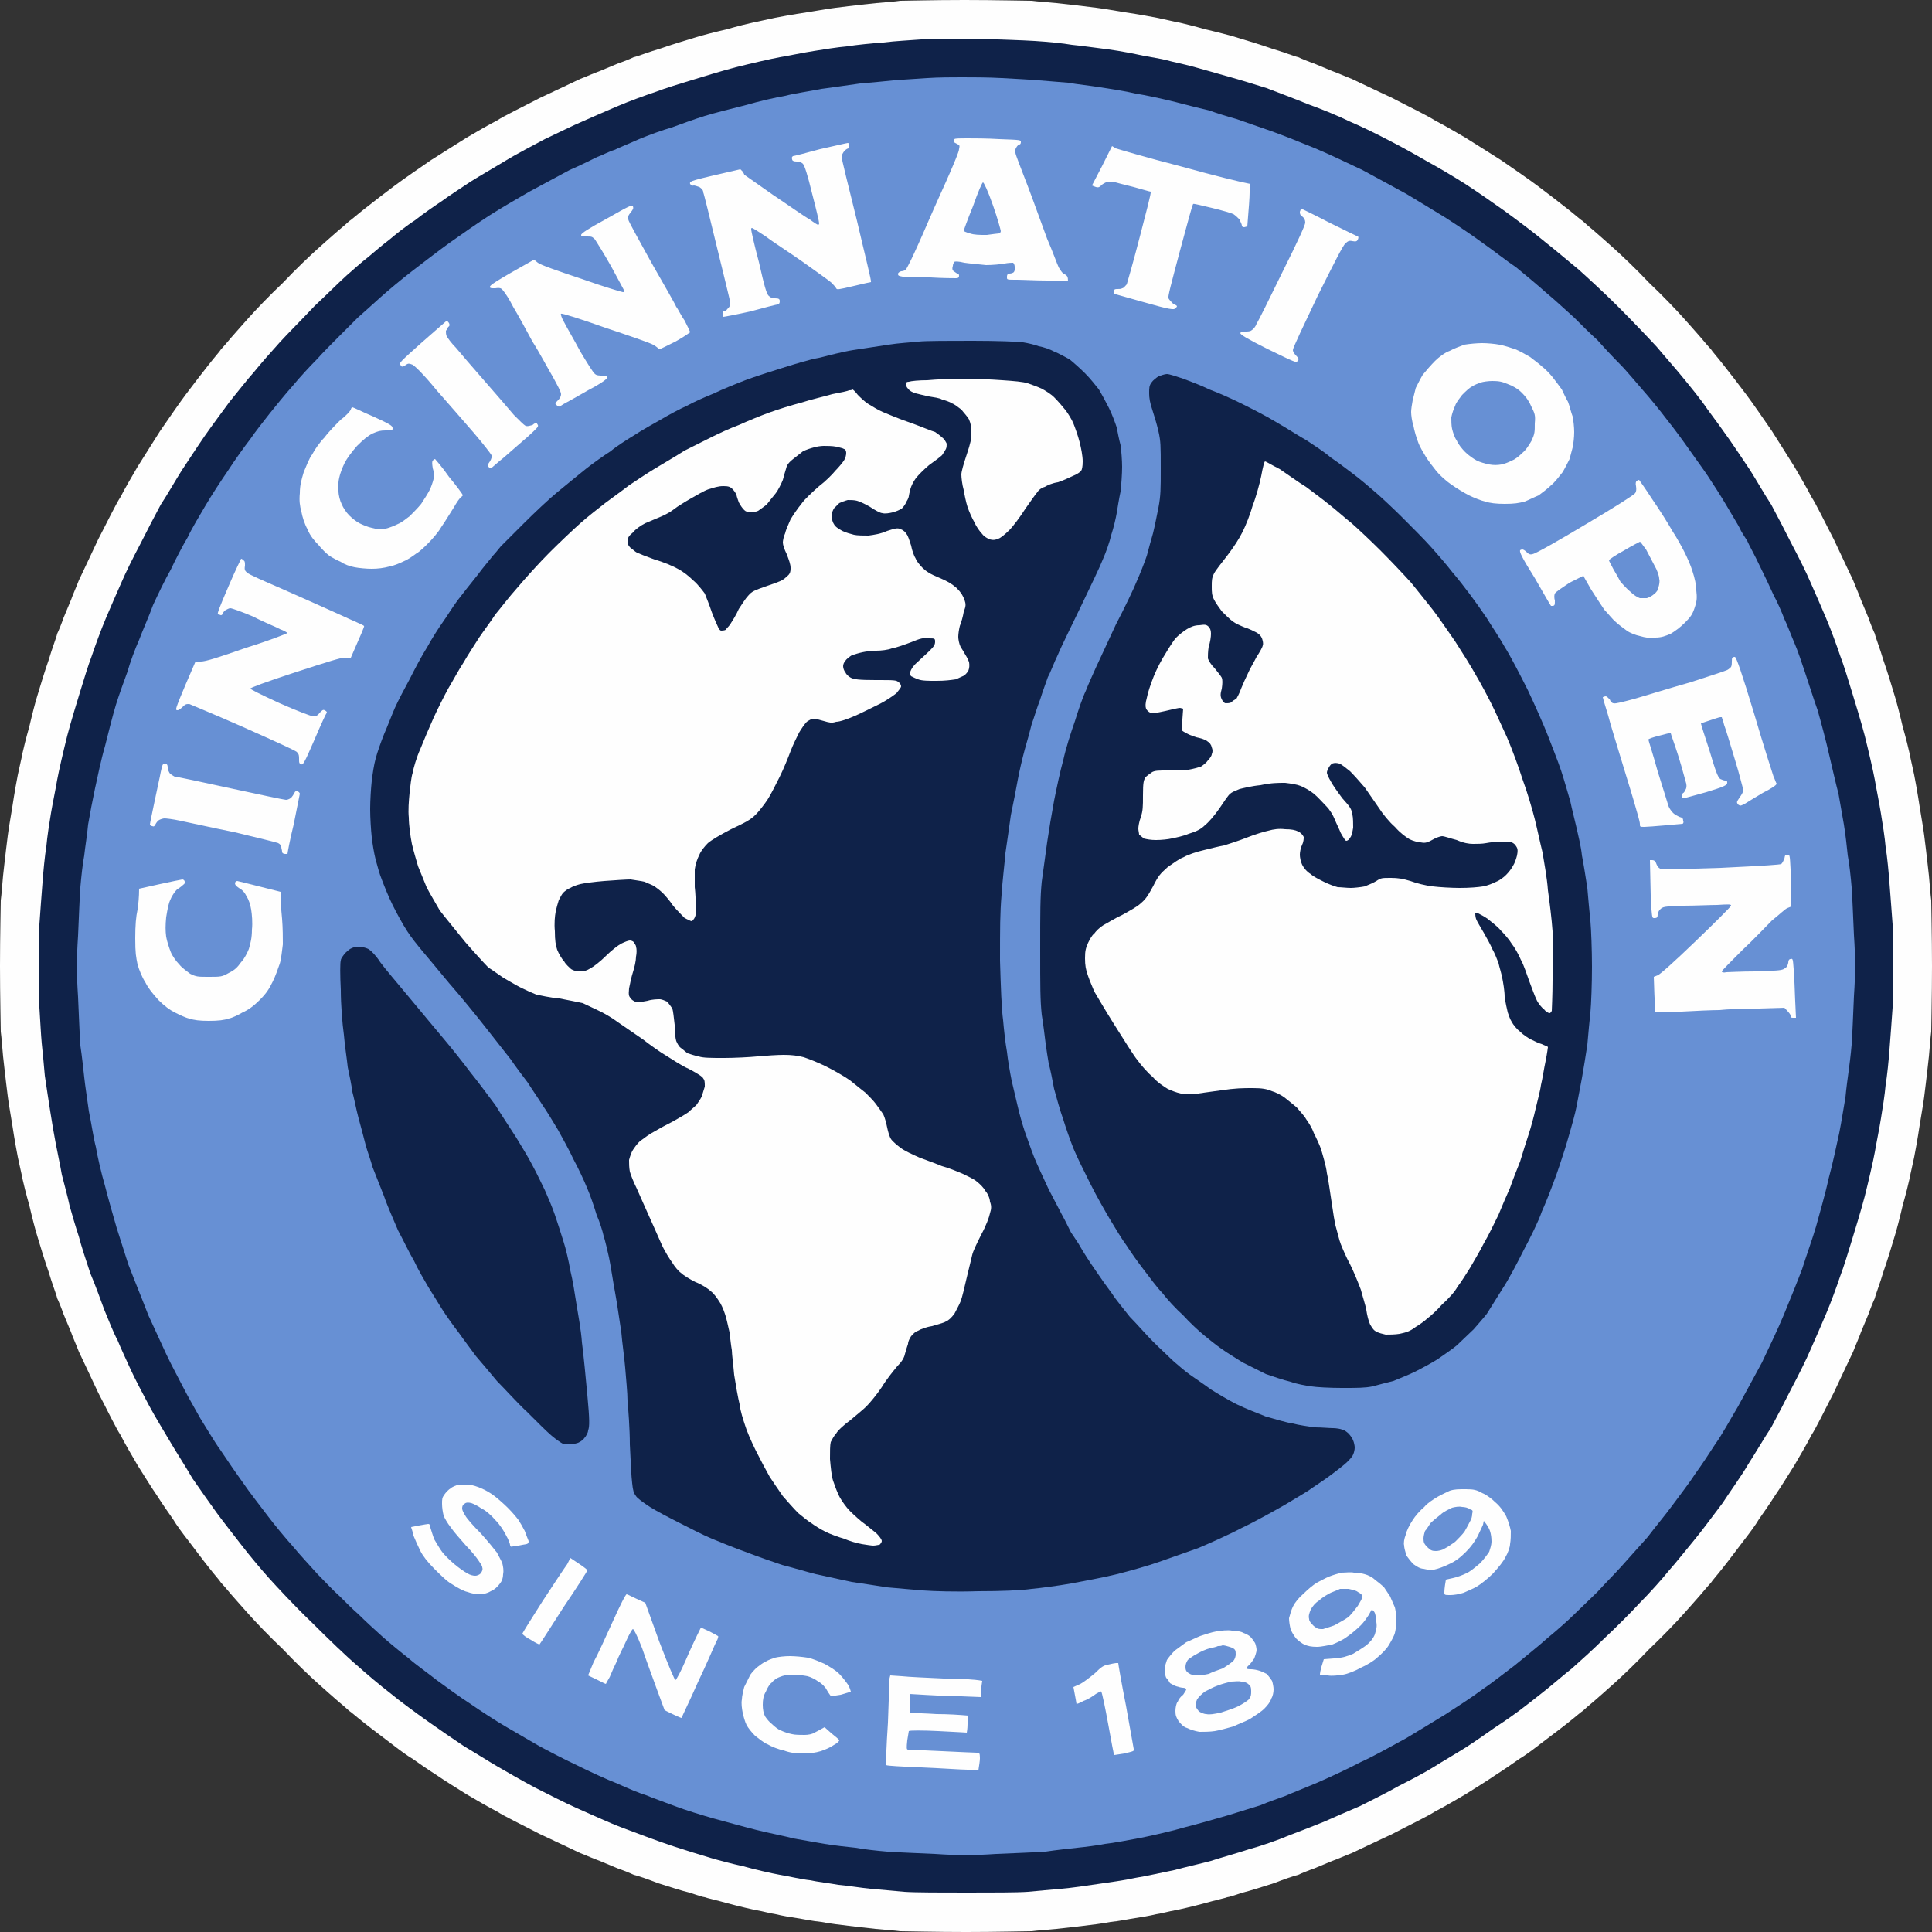 <svg version="1.2" xmlns="http://www.w3.org/2000/svg" viewBox="0 0 250 250" width="250" height="250">
<rect x="0" y="0" width="250" height="250" fill="#333333" stroke="none"/>
<style>
 .s0 { fill: #fefefe } 
 .s1 { fill: #0f2249 } 
 .s2 { fill: #6790d4 } 
</style>
	<g>
		<path class="s0" d="m116.5 0.1c-0.6 0.1-2 0.2-3.1 0.3-1.1 0.1-2.7 0.3-3.6 0.4-0.9 0.1-2.5 0.3-3.6 0.5-1.1 0.2-2.5 0.4-3.1 0.5-0.6 0.1-1.8 0.3-2.8 0.5-1 0.2-2.2 0.5-2.8 0.6-0.5 0.1-2.1 0.5-3.5 0.9-1.3 0.3-3.3 0.8-4.2 1.1-1 0.3-3 0.9-4.4 1.4-1.4 0.4-2.9 1-3.4 1.1-0.4 0.2-1.4 0.6-2 0.8-0.7 0.3-1.7 0.7-2.4 1-0.6 0.2-1.7 0.7-2.5 1-0.8 0.4-3.2 1.5-5.3 2.5-2.1 1.1-4.6 2.3-5.5 2.9-1 0.5-2.7 1.5-3.9 2.2-1.1 0.7-3.2 2-4.6 2.9-1.3 0.9-3.5 2.4-4.7 3.3-1.2 0.9-2.9 2.2-3.9 3-0.9 0.7-1.8 1.5-2 1.6-0.2 0.2-0.9 0.8-1.5 1.3-0.6 0.5-1.8 1.6-2.6 2.3-0.9 0.8-2.9 2.7-4.5 4.4-1.7 1.6-3.6 3.6-4.4 4.5-0.7 0.8-1.8 2-2.3 2.6-0.5 0.6-1.1 1.3-1.3 1.5-0.1 0.2-0.9 1.1-1.6 2-0.8 1-2.1 2.7-3 3.9-0.9 1.2-2.4 3.4-3.3 4.7-0.9 1.4-2.2 3.5-2.9 4.6-0.7 1.2-1.7 2.9-2.2 3.9-0.6 0.9-1.8 3.4-2.9 5.5-1 2.1-2.1 4.5-2.5 5.3-0.3 0.8-0.8 1.9-1 2.5-0.3 0.7-0.7 1.7-1 2.4-0.2 0.6-0.6 1.6-0.8 2-0.1 0.5-0.7 2-1.1 3.4-0.5 1.4-1.1 3.4-1.4 4.4-0.3 0.9-0.8 2.9-1.1 4.2-0.4 1.4-0.8 3-0.9 3.5-0.1 0.6-0.4 1.8-0.6 2.8-0.2 1-0.4 2.2-0.5 2.8-0.1 0.6-0.3 2-0.5 3.1-0.2 1.1-0.4 2.7-0.5 3.6-0.1 0.9-0.3 2.5-0.4 3.5-0.1 1-0.2 2.5-0.3 3.2 0 0.8-0.1 4.6-0.1 8.5 0 3.9 0.1 7.7 0.1 8.5 0.1 0.7 0.2 2.2 0.3 3.2 0.1 1 0.3 2.6 0.4 3.5 0.1 0.9 0.3 2.5 0.5 3.6 0.2 1.1 0.4 2.5 0.5 3.1 0.1 0.6 0.3 1.8 0.5 2.8 0.2 1 0.5 2.2 0.6 2.8 0.1 0.5 0.5 2.1 0.9 3.5 0.3 1.3 0.8 3.3 1.1 4.2 0.3 1 0.9 3 1.4 4.4 0.4 1.4 1 2.9 1.1 3.4 0.2 0.4 0.6 1.4 0.8 2 0.3 0.7 0.7 1.7 1 2.4 0.2 0.6 0.7 1.7 1 2.5 0.4 0.8 1.5 3.2 2.5 5.3 1.1 2.1 2.3 4.6 2.9 5.5 0.5 1 1.5 2.7 2.2 3.9 0.7 1.1 1.8 2.9 2.5 3.9 0.7 1.1 1.6 2.4 2.1 3.1 0.4 0.7 1.3 1.9 2 2.8 0.7 0.9 1.8 2.4 2.6 3.4 0.7 0.9 1.5 1.8 1.6 2 0.2 0.2 0.8 0.9 1.3 1.5 0.5 0.6 1.6 1.8 2.3 2.6 0.8 0.9 2.7 2.9 4.4 4.5 1.6 1.7 3.6 3.6 4.5 4.4 0.8 0.7 2 1.8 2.6 2.3 0.6 0.5 1.3 1.1 1.5 1.3 0.2 0.1 1.1 0.9 2 1.6 1 0.8 2.5 1.9 3.4 2.6 0.9 0.7 2.1 1.6 2.8 2 0.7 0.5 2 1.4 3.1 2.1 1 0.7 2.8 1.8 3.9 2.5 1.2 0.7 2.9 1.7 3.9 2.2 0.9 0.6 3.4 1.8 5.5 2.9 2.1 1 4.5 2.1 5.3 2.5 0.8 0.3 1.9 0.8 2.5 1 0.7 0.3 1.7 0.7 2.4 1 0.6 0.2 1.6 0.6 2 0.8 0.5 0.1 1.9 0.6 3.2 1.1 1.3 0.4 3.1 1 4 1.2 0.9 0.3 1.8 0.6 2 0.6 0.2 0.1 1.6 0.4 3 0.8 1.5 0.4 3.2 0.8 3.8 0.9 0.6 0.1 1.7 0.4 2.4 0.5 0.8 0.2 2 0.4 2.7 0.5 0.7 0.1 2.1 0.4 3.2 0.5 1 0.2 2.6 0.4 3.5 0.5 0.9 0.1 2.5 0.3 3.5 0.4 1 0.1 2.5 0.2 3.2 0.3 0.8 0 4.6 0.1 8.5 0.1 3.9 0 7.7-0.1 8.5-0.1 0.7-0.1 2.2-0.2 3.2-0.3 1-0.1 2.6-0.3 3.5-0.4 0.9-0.1 2.5-0.3 3.5-0.5 1.1-0.1 2.5-0.4 3.2-0.5 0.7-0.1 1.9-0.3 2.7-0.5 0.7-0.1 1.8-0.4 2.4-0.5 0.6-0.1 2.3-0.5 3.8-0.9 1.4-0.4 2.8-0.7 3-0.8 0.2 0 1.1-0.3 2-0.6 0.9-0.2 2.7-0.8 4-1.2 1.3-0.5 2.7-1 3.2-1.1 0.4-0.2 1.4-0.6 2-0.8 0.7-0.3 1.7-0.7 2.4-1 0.6-0.2 1.7-0.7 2.5-1 0.8-0.4 3.2-1.5 5.3-2.5 2.1-1.1 4.6-2.3 5.5-2.9 1-0.5 2.7-1.5 3.9-2.2 1.1-0.7 2.9-1.8 3.9-2.5 1.1-0.7 2.4-1.6 3.1-2.1 0.7-0.4 1.9-1.3 2.8-2 0.9-0.7 2.4-1.8 3.4-2.6 0.9-0.7 1.8-1.5 2-1.6 0.2-0.2 0.9-0.8 1.5-1.3 0.6-0.5 1.8-1.6 2.6-2.3 0.9-0.8 2.9-2.7 4.5-4.4 1.7-1.6 3.6-3.6 4.4-4.5 0.7-0.8 1.8-2 2.3-2.6 0.5-0.6 1.1-1.3 1.3-1.5 0.1-0.2 0.9-1.1 1.6-2 0.8-1 1.9-2.5 2.6-3.4 0.7-0.9 1.6-2.1 2-2.8 0.5-0.7 1.4-2 2.1-3.1 0.7-1 1.8-2.8 2.5-3.9 0.7-1.2 1.7-2.9 2.2-3.9 0.6-0.9 1.8-3.4 2.9-5.5 1-2.1 2.1-4.5 2.5-5.3 0.3-0.8 0.8-1.9 1-2.5 0.3-0.7 0.7-1.7 1-2.4 0.2-0.6 0.6-1.6 0.8-2 0.1-0.5 0.7-2 1.1-3.4 0.5-1.4 1.1-3.4 1.4-4.4 0.3-0.9 0.8-2.9 1.1-4.2 0.4-1.4 0.8-3 0.9-3.5 0.1-0.6 0.4-1.8 0.6-2.8 0.2-1 0.4-2.2 0.5-2.8 0.1-0.6 0.3-2 0.5-3.1 0.2-1.1 0.4-2.7 0.5-3.6 0.1-0.9 0.3-2.5 0.4-3.5 0.1-1 0.2-2.5 0.3-3.2 0-0.8 0.1-4.6 0.1-8.5 0-3.9-0.1-7.7-0.1-8.5-0.1-0.7-0.2-2.2-0.3-3.2-0.1-1-0.3-2.6-0.4-3.5-0.1-0.9-0.3-2.5-0.5-3.6-0.2-1.1-0.4-2.5-0.5-3.1-0.1-0.6-0.3-1.8-0.5-2.8-0.2-1-0.5-2.2-0.6-2.8-0.1-0.5-0.5-2.1-0.9-3.5-0.3-1.3-0.8-3.3-1.1-4.2-0.3-1-0.9-3-1.4-4.4-0.4-1.4-1-2.9-1.1-3.4-0.2-0.4-0.6-1.4-0.8-2-0.3-0.7-0.7-1.7-1-2.4-0.2-0.6-0.7-1.7-1-2.5-0.4-0.8-1.5-3.2-2.5-5.3-1.1-2.1-2.3-4.6-2.9-5.5-0.5-1-1.5-2.7-2.2-3.9-0.7-1.1-2-3.2-2.9-4.6-0.9-1.3-2.4-3.5-3.3-4.7-0.9-1.2-2.2-2.9-3-3.9-0.7-0.9-1.5-1.8-1.6-2-0.2-0.2-0.8-0.9-1.3-1.5-0.5-0.6-1.6-1.8-2.3-2.6-0.8-0.9-2.7-2.9-4.4-4.5-1.6-1.7-3.6-3.6-4.5-4.4-0.8-0.7-2-1.8-2.6-2.3-0.6-0.5-1.3-1.1-1.5-1.3-0.2-0.1-1.1-0.9-2-1.6-1-0.8-2.7-2.1-3.9-3-1.2-0.9-3.4-2.4-4.7-3.3-1.4-0.9-3.5-2.2-4.6-2.9-1.2-0.7-2.9-1.7-3.9-2.2-0.9-0.6-3.4-1.8-5.5-2.9-2.1-1-4.5-2.1-5.3-2.5-0.8-0.3-1.9-0.8-2.5-1-0.7-0.3-1.7-0.7-2.4-1-0.6-0.2-1.6-0.6-2-0.8-0.5-0.1-2-0.7-3.4-1.1-1.4-0.5-3.4-1.1-4.4-1.4-0.9-0.3-2.9-0.8-4.2-1.1-1.4-0.4-3-0.8-3.5-0.9-0.6-0.1-1.8-0.4-2.8-0.6-1-0.2-2.2-0.4-2.8-0.5-0.6-0.1-2-0.3-3.1-0.5-1.1-0.2-2.7-0.4-3.6-0.5-0.9-0.1-2.5-0.3-3.5-0.4-1-0.1-2.5-0.2-3.2-0.3-0.8 0-4.7-0.1-8.7-0.1-4 0-7.7 0.1-8.3 0.1z"/>
		<path class="s1" d="m119.2 5.1c-1.2 0.1-3.4 0.2-4.9 0.4-1.4 0.1-3.5 0.3-4.7 0.5-1.2 0.1-3.1 0.4-4.3 0.6-1.3 0.2-3.2 0.6-4.4 0.8-1.1 0.2-3.7 0.8-5.7 1.3-1.9 0.5-4.5 1.3-5.8 1.7-1.3 0.4-3.3 1-4.6 1.5-1.2 0.4-3.4 1.2-4.8 1.8-1.4 0.6-3.5 1.5-4.6 2-1.2 0.5-3.4 1.6-4.9 2.3-1.5 0.8-3.8 2-5.1 2.8-1.3 0.8-3.4 2-4.5 2.7-1.2 0.8-2.9 1.9-3.7 2.5-0.9 0.6-2.5 1.7-3.5 2.5-1.1 0.7-2.6 1.9-3.3 2.5-0.8 0.6-2.1 1.7-2.8 2.3-0.8 0.6-2 1.7-2.7 2.3-0.8 0.7-2.6 2.5-4.2 4-1.5 1.6-3.6 3.7-4.5 4.7-1 1.1-2.5 2.8-3.3 3.8-0.9 1-2.3 2.8-3.2 3.9-0.8 1.1-2.3 3.1-3.2 4.4-0.9 1.3-2.2 3.3-3 4.5-0.7 1.1-1.9 3.2-2.7 4.4-0.7 1.3-1.9 3.6-2.7 5.2-0.8 1.5-1.9 3.7-2.4 4.9-0.5 1.1-1.4 3.2-2 4.6-0.6 1.4-1.4 3.6-1.8 4.8-0.5 1.3-1.1 3.3-1.5 4.6-0.4 1.3-1.2 3.9-1.7 5.8-0.5 2-1.1 4.6-1.3 5.7-0.2 1.2-0.6 3.1-0.8 4.3-0.2 1.2-0.5 3.1-0.6 4.3-0.2 1.2-0.4 3.3-0.5 4.7-0.1 1.4-0.3 3.8-0.4 5.4-0.1 1.6-0.1 4.1-0.1 5.5 0 1.4 0 3.8 0.1 5.3 0.1 1.5 0.2 3.6 0.3 4.6 0.1 1 0.3 2.9 0.4 4.2 0.2 1.3 0.5 3.4 0.7 4.6 0.2 1.3 0.5 3.1 0.7 4.1 0.2 1.1 0.6 2.9 0.8 4.1 0.3 1.2 0.8 3 1 4 0.3 1.1 0.8 2.8 1.2 4 0.3 1.2 1 3.3 1.5 4.8 0.6 1.4 1.4 3.6 1.8 4.7 0.5 1.2 1.2 3 1.7 3.9 0.4 1 1.2 2.7 1.7 3.8 0.5 1.1 1.6 3.2 2.4 4.7 0.8 1.5 2.1 3.6 2.8 4.8 0.7 1.2 2 3.2 2.8 4.6 0.9 1.3 2.3 3.3 3.1 4.4 0.8 1.1 2.3 3 3.3 4.3 1 1.3 2.6 3.2 3.5 4.2 0.9 1 3.3 3.6 5.5 5.7 2.1 2.1 4.7 4.6 5.9 5.6 1.1 1 3 2.6 4.3 3.6 1.2 1 3.4 2.6 4.8 3.6 1.4 1 3.6 2.5 4.8 3.3 1.2 0.7 3.1 1.9 4.3 2.6 1.2 0.7 3.3 1.9 4.8 2.7 1.4 0.7 3.9 2 5.5 2.7 1.6 0.7 4.2 1.9 5.8 2.5 1.6 0.6 4.5 1.7 6.3 2.3 1.8 0.6 4.1 1.3 5.1 1.6 1 0.3 2.9 0.8 4.3 1.1 1.4 0.4 3.6 0.9 4.7 1.1 1.2 0.2 2.9 0.6 3.9 0.7 0.9 0.2 2.6 0.4 3.7 0.6 1.2 0.1 3 0.4 4.1 0.5 1.2 0.1 3.2 0.3 4.4 0.4 1.4 0.1 4.9 0.1 8.1 0.1 3.1 0 6.6 0 7.9-0.1 1.2-0.1 3.1-0.3 4.4-0.4 1.2-0.1 3.3-0.4 4.6-0.6 1.4-0.2 3.6-0.5 4.9-0.8 1.3-0.2 3.5-0.7 5-1 1.5-0.4 3.7-0.9 4.8-1.2 1.2-0.4 3.4-1 4.9-1.5 1.5-0.4 3.8-1.2 5.2-1.8 1.3-0.5 3.4-1.3 4.6-1.8 1.1-0.5 3.2-1.4 4.6-2 1.4-0.7 3.6-1.8 5-2.6 1.4-0.7 3.5-1.8 4.6-2.5 1.1-0.7 3-1.8 4.1-2.5 1.1-0.7 2.8-1.9 3.8-2.6 1.1-0.7 2.5-1.7 3.3-2.3 0.8-0.6 2.2-1.7 3.2-2.5 1-0.8 2.5-2.1 3.4-2.8 0.9-0.8 2.8-2.5 4.2-3.9 1.4-1.3 3.5-3.4 4.6-4.6 1.2-1.2 2.9-3.1 3.7-4.1 0.9-1 2.4-2.9 3.4-4.1 1-1.2 2.6-3.4 3.6-4.7 0.9-1.4 2.5-3.6 3.3-5 0.9-1.4 2.2-3.6 3-4.8 0.7-1.3 1.9-3.6 2.7-5.2 0.8-1.5 1.9-3.7 2.4-4.9 0.5-1.1 1.4-3.2 2-4.6 0.6-1.4 1.4-3.6 1.8-4.8 0.5-1.3 1.1-3.3 1.5-4.6 0.4-1.3 1.2-3.9 1.7-5.8 0.5-2 1.1-4.6 1.3-5.7 0.2-1.2 0.6-3.1 0.8-4.4 0.2-1.2 0.5-3.1 0.6-4.3 0.2-1.2 0.4-3.2 0.5-4.6 0.1-1.4 0.3-3.8 0.4-5.4 0.1-1.6 0.1-4.1 0.1-5.5 0-1.4 0-3.8-0.1-5.3-0.1-1.5-0.3-3.9-0.4-5.3-0.1-1.4-0.3-3.5-0.5-4.7-0.1-1.2-0.4-3.1-0.6-4.3-0.2-1.3-0.6-3.2-0.8-4.4-0.2-1.1-0.8-3.7-1.3-5.7-0.5-1.9-1.3-4.5-1.7-5.8-0.4-1.3-1-3.3-1.5-4.6-0.4-1.2-1.2-3.4-1.8-4.8-0.6-1.4-1.5-3.5-2-4.6-0.5-1.2-1.6-3.4-2.4-4.9-0.8-1.6-2-3.9-2.7-5.2-0.8-1.2-2-3.3-2.7-4.4-0.8-1.2-2-3-2.7-4-0.7-1-2-2.8-2.9-4-0.8-1.2-2.2-2.9-3.1-4-0.8-1-2.4-2.8-3.4-4-1.1-1.2-3.4-3.6-5.1-5.3-1.7-1.7-4-3.8-5-4.7-1.1-0.9-3.1-2.6-4.5-3.7-1.3-1.1-3.6-2.8-5.1-3.9-1.4-1-3.7-2.6-5.1-3.5-1.4-0.9-3.6-2.2-4.9-2.9-1.2-0.7-3.5-2-5.1-2.8-1.5-0.8-3.8-1.9-5-2.4-1.2-0.6-3.6-1.6-5.3-2.2-1.7-0.7-4.1-1.6-5.4-2.1-1.3-0.4-3.5-1.1-5-1.5-1.4-0.4-3.5-1-4.6-1.3-1.1-0.3-2.6-0.6-3.3-0.8-0.7-0.2-2.1-0.4-3.1-0.6-0.9-0.2-2.9-0.6-4.4-0.8-1.6-0.2-3.7-0.5-4.8-0.6-1.1-0.2-3.2-0.4-4.8-0.5-1.5-0.1-4.9-0.2-7.6-0.3-2.7 0-5.9 0-7.1 0.1z"/>
		<path class="s2" d="m120 10.1c-1.3 0.1-3.3 0.2-4.4 0.3-1 0.1-3 0.3-4.3 0.4-1.3 0.2-3.6 0.5-5 0.7-1.5 0.3-3.6 0.6-4.7 0.9-1.2 0.2-3.4 0.7-5.1 1.2-1.6 0.4-4 1-5.3 1.4-1.3 0.4-3.2 1.1-4.3 1.5-1.1 0.3-3 1-4.2 1.5-1.1 0.5-2.6 1.1-3.2 1.4-0.7 0.2-1.6 0.7-2.2 0.9-0.6 0.3-2.2 1.1-3.6 1.7-1.3 0.7-3.7 2-5.2 2.8-1.4 0.8-3.8 2.2-5.2 3.1-1.4 0.9-3.7 2.5-5.1 3.5-1.4 1-3.6 2.7-4.9 3.7-1.3 1-3.1 2.5-4.1 3.4-0.9 0.8-2.2 2-2.9 2.6-0.6 0.6-1.8 1.8-2.5 2.5-0.8 0.8-2 2-2.8 2.9-0.8 0.8-2.2 2.3-3.1 3.4-0.9 1-2.2 2.6-3 3.6-0.7 0.9-1.9 2.4-2.5 3.3-0.7 0.9-2 2.7-2.9 4.1-0.9 1.3-2.2 3.3-2.9 4.5-0.7 1.2-1.8 3-2.3 4.1-0.6 1-1.6 2.9-2.2 4.2-0.7 1.2-1.7 3.3-2.3 4.6-0.5 1.4-1.4 3.4-1.8 4.5-0.5 1.1-1.2 3-1.5 4.1-0.4 1.1-1.1 3-1.5 4.3-0.4 1.3-1 3.7-1.4 5.3-0.5 1.7-1 4.1-1.3 5.5-0.3 1.4-0.7 3.5-0.9 4.7-0.1 1.2-0.4 3-0.5 4-0.2 1-0.4 2.9-0.5 4.1-0.1 1.3-0.2 4.1-0.3 6.3-0.2 3-0.2 4.9 0 7.9 0.1 2.1 0.2 5 0.3 6.3 0.2 1.3 0.4 3.2 0.5 4.1 0.1 1 0.4 2.9 0.6 4.4 0.3 1.4 0.6 3.5 0.9 4.6 0.2 1.2 0.7 3.4 1.2 5.1 0.4 1.6 1.1 4 1.5 5.4 0.4 1.3 1.1 3.4 1.5 4.7 0.5 1.3 1.1 2.8 1.3 3.3 0.2 0.5 0.8 2 1.3 3.3 0.6 1.3 1.6 3.5 2.3 5 0.7 1.5 1.8 3.5 2.3 4.5 0.5 1 1.5 2.7 2.1 3.8 0.7 1.1 1.8 3 2.6 4.1 0.8 1.2 2.1 3.1 2.9 4.2 0.8 1.2 2.3 3.1 3.2 4.3 0.9 1.2 2.4 3 3.3 4 0.9 1.1 2.4 2.7 3.2 3.6 0.9 0.9 2.1 2.2 2.8 2.8 0.7 0.7 1.8 1.8 2.5 2.4 0.7 0.7 2.1 2 3 2.8 1 0.9 2.6 2.2 3.5 2.9 0.9 0.8 2.6 2 3.6 2.8 1.1 0.8 3 2.2 4.4 3.1 1.3 0.9 3.3 2.2 4.5 2.9 1.2 0.7 3.1 1.8 4.3 2.5 1.1 0.6 3.4 1.8 4.9 2.5 1.6 0.8 4 1.9 5.3 2.4 1.3 0.6 3 1.3 3.7 1.5 0.7 0.3 2.4 0.9 3.7 1.4 1.3 0.5 3.6 1.2 5 1.6 1.5 0.4 4 1.1 5.6 1.5 1.6 0.4 3.7 0.8 4.8 1.1 1.1 0.2 2.9 0.5 4 0.7 1.2 0.2 3 0.4 4 0.5 1 0.2 2.9 0.4 4.1 0.5 1.3 0.1 4.1 0.2 6.2 0.3 3 0.2 4.9 0.2 7.9 0 2.2-0.1 5.1-0.2 6.4-0.3 1.3-0.2 3.2-0.4 4.1-0.5 1-0.1 2.6-0.3 3.6-0.5 1-0.1 3.1-0.5 4.7-0.8 1.5-0.3 4.1-0.9 5.8-1.4 1.6-0.4 4-1.1 5.4-1.5 1.3-0.4 3.2-1 4.2-1.3 0.9-0.4 2.4-0.9 3.2-1.2 0.9-0.4 2.7-1.1 4.1-1.7 1.4-0.6 4-1.8 5.7-2.7 1.8-0.8 4.4-2.3 5.9-3.1 1.5-0.9 3.8-2.3 5.1-3.1 1.4-0.9 3.4-2.2 4.6-3.1 1.2-0.8 3.1-2.3 4.3-3.2 1.2-1 3.1-2.5 4.2-3.5 1.1-0.9 2.7-2.3 3.5-3.1 0.8-0.8 2.2-2.1 3-2.9 0.8-0.9 2.2-2.3 3.1-3.3 0.9-1 2.4-2.7 3.4-3.8 0.9-1.2 2.4-3 3.2-4.1 0.8-1.1 2.2-2.9 2.9-4 0.8-1.1 2-2.9 2.7-4 0.8-1.1 2-3.3 2.9-4.8 0.8-1.5 2.2-4 3.1-5.7 0.8-1.7 2.1-4.4 2.8-6.1 0.7-1.7 1.8-4.4 2.4-6 0.5-1.6 1.4-4.1 1.8-5.5 0.4-1.5 1.2-4.2 1.6-6.1 0.5-1.8 1.1-4.6 1.4-6 0.3-1.5 0.6-3.5 0.8-4.6 0.1-1.1 0.3-2.6 0.4-3.3 0.1-0.7 0.3-2.3 0.4-3.5 0.1-1.3 0.2-4.1 0.3-6.3 0.2-3 0.2-4.9 0-7.9-0.1-2.1-0.2-4.9-0.3-6.2-0.1-1.2-0.3-3.1-0.5-4.1-0.1-1-0.3-2.8-0.5-4-0.2-1.1-0.5-2.9-0.7-4-0.3-1.1-0.8-3.3-1.2-5-0.4-1.8-1.1-4.4-1.5-5.8-0.5-1.4-1.2-3.6-1.6-4.8-0.4-1.2-1-3-1.4-3.9-0.4-0.9-0.9-2.3-1.3-3.1-0.3-0.8-0.9-2.2-1.4-3.1-0.4-0.9-1.2-2.6-1.8-3.8-0.6-1.3-1.4-2.7-1.6-3.2-0.3-0.5-0.8-1.2-1-1.7-0.2-0.4-1-1.7-1.7-2.9-0.7-1.2-1.8-2.9-2.4-3.8-0.6-0.9-1.7-2.4-2.4-3.4-0.7-1-2-2.8-2.9-3.9-0.9-1.2-2.3-2.9-3.1-3.8-0.8-0.9-2.1-2.5-3-3.4-0.9-0.9-2.2-2.3-2.9-3.1-0.8-0.7-2.1-2-3-2.9-0.9-0.8-2.5-2.3-3.6-3.2-1-0.9-2.8-2.4-3.9-3.3-1.2-0.8-3.1-2.3-4.4-3.2-1.2-0.9-3.3-2.3-4.7-3.2-1.3-0.8-3.6-2.2-5.1-3.1-1.5-0.8-4-2.2-5.7-3.1-1.7-0.8-4.4-2.1-6.1-2.8-1.7-0.7-4.2-1.7-5.6-2.2-1.4-0.5-3.5-1.2-4.6-1.6-1.1-0.3-2.7-0.8-3.5-1.1-0.9-0.2-2.9-0.7-4.4-1.1-1.6-0.4-3.9-0.9-5.2-1.1-1.2-0.3-3.2-0.6-4.5-0.8-1.2-0.2-3.1-0.4-4.2-0.6-1-0.1-2.7-0.2-3.7-0.3-1-0.1-3.2-0.2-4.9-0.3-1.7-0.1-4-0.1-5.1-0.1-1.1 0-3.1 0-4.5 0.1z"/>
		<path class="s1" d="m118.9 44.2c-0.9 0.1-2.7 0.2-3.9 0.4-1.3 0.2-3.3 0.5-4.6 0.7-1.3 0.2-3.2 0.7-4.4 1-1.2 0.2-3.1 0.8-4.4 1.2-1.3 0.4-3.5 1.1-4.9 1.6-1.3 0.5-3.3 1.3-4.3 1.8-1 0.4-2.6 1.1-3.5 1.6-0.9 0.4-2.4 1.2-3.4 1.8-0.9 0.5-2.5 1.4-3.4 2-1 0.6-2.4 1.5-3.1 2.1-0.8 0.5-2.2 1.5-3.1 2.2-1 0.8-2.7 2.2-3.8 3.1-1.1 0.9-3 2.7-4.3 4-1.2 1.2-2.6 2.6-3 3-0.4 0.5-0.9 1.1-1.1 1.3-0.2 0.3-1.1 1.3-1.9 2.4-0.8 1-2 2.5-2.6 3.3-0.6 0.8-1.4 2.1-1.9 2.8-0.5 0.7-1.4 2.1-2 3.2-0.7 1.1-1.7 3-2.3 4.2-0.6 1.1-1.5 2.8-1.9 3.7-0.4 0.9-1 2.5-1.4 3.4-0.4 1-0.9 2.4-1.1 3.2-0.2 0.7-0.4 2-0.5 2.9-0.1 0.9-0.2 2.5-0.2 3.6 0 1.1 0.1 2.7 0.2 3.6 0.1 0.9 0.3 2.1 0.5 2.9 0.2 0.7 0.5 1.9 0.8 2.6 0.3 0.8 0.9 2.3 1.4 3.3 0.5 1 1.3 2.5 1.9 3.4 0.5 0.8 1.4 1.9 1.9 2.5 0.5 0.6 2.1 2.5 3.5 4.2 1.5 1.7 3.6 4.3 4.7 5.7 1.1 1.4 2.6 3.3 3.3 4.2 0.6 0.9 1.6 2.2 2.2 3 0.5 0.8 1.4 2.1 1.9 2.9 0.5 0.7 1.4 2.2 2 3.2 0.5 0.9 1.5 2.7 2 3.8 0.6 1.1 1.4 2.8 1.8 3.8 0.4 0.9 0.9 2.4 1.2 3.4 0.4 0.9 0.8 2.2 0.9 2.7 0.2 0.6 0.5 1.9 0.7 2.8 0.2 0.9 0.5 3 0.8 4.6 0.3 1.6 0.6 3.9 0.8 5.1 0.1 1.3 0.4 3.3 0.5 4.6 0.1 1.3 0.3 3.2 0.3 4.3 0.1 1 0.3 3.6 0.3 5.6 0.1 2.1 0.2 4.3 0.3 5 0.1 1 0.2 1.3 0.5 1.7 0.2 0.3 0.9 0.8 1.8 1.4 0.8 0.5 2.5 1.4 3.7 2 1.2 0.6 3.1 1.6 4.3 2.1 1.2 0.5 3.2 1.3 4.6 1.8 1.3 0.5 3.3 1.2 4.5 1.6 1.2 0.3 3.2 0.9 4.4 1.2 1.3 0.3 3.3 0.7 4.6 1 1.3 0.2 3.4 0.5 4.6 0.7 1.2 0.1 3.3 0.3 4.6 0.4 1.5 0.1 4.1 0.2 7.2 0.1 2.9 0 5.5-0.1 6.9-0.3 1.1-0.1 3.4-0.4 5.1-0.7 1.6-0.3 4.3-0.8 5.9-1.2 1.6-0.4 4.1-1.1 5.5-1.6 1.4-0.5 3.7-1.3 5.1-1.8 1.4-0.6 3.9-1.7 5.6-2.6 1.7-0.8 4.2-2.2 5.6-3 1.3-0.8 2.9-1.7 3.4-2.1 0.6-0.4 1.8-1.2 2.6-1.8 0.8-0.6 1.7-1.3 2-1.6 0.3-0.3 0.7-0.7 0.8-1 0.1-0.2 0.2-0.6 0.2-0.9 0-0.2-0.1-0.7-0.2-0.9-0.1-0.3-0.4-0.7-0.6-0.9-0.2-0.2-0.6-0.5-0.8-0.5-0.2-0.1-0.8-0.2-1.2-0.2-0.5 0-1.5-0.1-2.3-0.1-0.8-0.1-2.2-0.3-2.9-0.5-0.8-0.1-2.4-0.6-3.5-0.9-1-0.4-2.8-1.1-3.8-1.6-1-0.5-2.5-1.4-3.3-1.9-0.8-0.6-2-1.4-2.7-1.9-0.6-0.4-1.6-1.3-2.2-1.8-0.5-0.5-1.7-1.6-2.6-2.5-0.9-0.9-2.2-2.4-3-3.2-0.7-0.9-1.8-2.2-2.3-3-0.6-0.8-1.6-2.2-2.2-3.1-0.7-1-1.6-2.4-2.1-3.3-0.5-0.8-1-1.5-1-1.5 0 0-0.4-0.8-0.8-1.6-0.5-0.9-1.4-2.7-2.1-4-0.6-1.3-1.5-3.2-1.9-4.2-0.4-1-0.9-2.5-1.2-3.3-0.3-0.9-0.7-2.3-0.9-3.2-0.2-0.9-0.6-2.5-0.8-3.4-0.2-1-0.5-2.7-0.6-3.7-0.2-1.1-0.4-2.9-0.5-4.1-0.2-1.4-0.3-4.3-0.4-7.7 0-4.3 0-6.1 0.2-8.5 0.1-1.7 0.4-4.1 0.5-5.4 0.2-1.3 0.5-3.5 0.7-4.9 0.3-1.4 0.7-3.5 0.9-4.6 0.2-1.1 0.6-2.8 0.9-3.9 0.3-1 0.7-2.5 0.9-3.3 0.3-0.8 0.7-2.2 1.1-3.2 0.3-1 0.8-2.3 1-2.9 0.3-0.5 0.8-1.9 1.3-2.9 0.4-1 1.8-3.8 3-6.3 1.2-2.5 2.5-5.2 2.8-6 0.4-0.9 0.9-2.3 1.1-3.2 0.3-0.9 0.6-2.2 0.7-2.8 0.1-0.6 0.3-1.9 0.5-2.8 0.1-0.9 0.2-2.3 0.2-3.2 0-0.8-0.1-2.1-0.2-2.8-0.2-0.7-0.4-1.8-0.5-2.3-0.2-0.6-0.6-1.7-1-2.5-0.4-0.8-1-1.9-1.3-2.4-0.4-0.5-1.1-1.4-1.8-2.1-0.6-0.6-1.5-1.4-2-1.8-0.6-0.3-1.4-0.8-2-1-0.5-0.3-1.4-0.6-2-0.7-0.5-0.2-1.4-0.4-2-0.5-0.6-0.1-3.5-0.2-6.5-0.2-2.9 0-6.1 0-7 0.1zm31 4.5c-0.3 0.2-0.7 0.5-0.9 0.8-0.3 0.4-0.3 0.7-0.3 1.4 0 0.6 0.1 1.2 0.4 2.1 0.2 0.6 0.6 1.9 0.8 2.8 0.3 1.3 0.3 1.9 0.3 4.8 0 2.7 0 3.5-0.3 5.1-0.2 1-0.5 2.5-0.7 3.3-0.2 0.7-0.6 2.1-0.8 2.9-0.3 0.9-0.9 2.4-1.3 3.3-0.4 1-1.6 3.5-2.7 5.6-1 2.2-2.2 4.7-2.6 5.6-0.4 0.9-1 2.2-1.3 3-0.4 0.8-1 2.6-1.4 3.9-0.5 1.4-1.2 3.6-1.5 5-0.4 1.4-0.9 3.8-1.2 5.3-0.3 1.6-0.7 4-0.9 5.4-0.2 1.4-0.5 3.7-0.7 5.1-0.2 2-0.2 3.9-0.2 8.7 0 4.9 0 6.6 0.2 8.5 0.2 1.2 0.4 2.9 0.5 3.7 0.1 0.8 0.3 2 0.4 2.6 0.2 0.7 0.5 2.2 0.7 3.3 0.3 1.1 0.8 2.9 1.2 4 0.3 1 0.9 2.7 1.3 3.7 0.4 1 1.4 3 2.2 4.6 0.8 1.6 2 3.7 2.6 4.7 0.6 1 1.5 2.5 2.1 3.3 0.5 0.8 1.5 2.2 2.2 3.1 0.7 0.9 1.7 2.3 2.4 3 0.6 0.8 1.8 2.1 2.7 2.9 0.8 0.9 2 2 2.6 2.5 0.6 0.5 1.6 1.3 2.3 1.8 0.7 0.5 2 1.3 2.8 1.8 0.8 0.4 2.2 1.1 3 1.5 0.9 0.3 2.3 0.8 3.2 1 0.8 0.3 2 0.5 2.7 0.6 0.6 0.1 2.4 0.2 3.9 0.2 2.1 0 3 0 4-0.2 0.7-0.2 1.9-0.5 2.7-0.7 0.7-0.3 2-0.8 2.8-1.2 0.8-0.4 2.1-1.1 2.9-1.6 0.7-0.5 1.9-1.3 2.5-1.8 0.6-0.6 1.6-1.5 2.2-2.1 0.6-0.7 1.4-1.6 1.7-2 0.3-0.5 1.2-1.9 2-3.2 0.8-1.2 2-3.5 2.8-5.1 0.8-1.5 1.9-3.7 2.3-4.9 0.5-1.1 1.2-2.9 1.6-4 0.4-1 0.9-2.6 1.2-3.5 0.3-0.9 0.7-2.3 0.9-3 0.2-0.7 0.6-2.1 0.8-3.1 0.2-1 0.5-2.7 0.7-3.7 0.2-1.1 0.5-3 0.7-4.3 0.1-1.3 0.3-3.2 0.4-4.2 0.1-1.1 0.2-3.7 0.2-5.9 0-2.1-0.1-4.8-0.2-5.9-0.1-1-0.3-3-0.4-4.3-0.2-1.3-0.5-3.2-0.7-4.2-0.1-1.1-0.5-2.7-0.7-3.6-0.2-0.9-0.6-2.4-0.8-3.4-0.3-1-0.8-2.8-1.2-4-0.4-1.2-1.2-3.2-1.7-4.5-0.5-1.3-1.7-4-2.6-5.9-1-2-2.3-4.5-3-5.6-0.6-1.1-1.7-2.7-2.3-3.7-0.6-0.9-1.6-2.3-2.2-3.1-0.6-0.8-1.6-2.1-2.3-2.9-0.6-0.8-1.9-2.3-2.8-3.3-0.8-0.9-2.5-2.6-3.6-3.7-1.1-1.1-2.7-2.6-3.4-3.2-0.8-0.7-2.1-1.8-2.9-2.4-0.8-0.6-2.1-1.6-3-2.2-0.8-0.7-2.2-1.6-3.1-2.2-0.9-0.5-2.6-1.6-4-2.4-1.3-0.8-3.3-1.8-4.5-2.4-1.2-0.6-3-1.4-4.1-1.8-1-0.5-2.6-1.1-3.4-1.4-0.9-0.3-1.8-0.6-2.1-0.6-0.3 0-0.8 0.2-1.1 0.3zm-104.4 74c-0.3 0.1-0.7 0.5-0.9 0.7-0.2 0.3-0.5 0.6-0.5 0.9-0.1 0.2-0.1 1.9 0 3.8 0 1.9 0.2 4.4 0.4 5.8 0.1 1.3 0.4 3.2 0.5 4.2 0.2 0.9 0.5 2.4 0.6 3.2 0.2 0.7 0.5 2.3 0.8 3.4 0.3 1.1 0.7 2.6 0.9 3.4 0.2 0.8 0.7 2.1 0.9 2.9 0.3 0.8 1 2.5 1.5 3.8 0.4 1.2 1.3 3.2 1.8 4.4 0.6 1.1 1.5 3 2.1 4 0.5 1.1 1.4 2.6 1.8 3.3 0.5 0.8 1.3 2.1 1.8 2.9 0.5 0.8 1.5 2.2 2.2 3.1 0.7 1 1.7 2.3 2.2 3 0.6 0.7 1.8 2.1 2.7 3.2 1 1 2.7 2.9 3.9 4 1.2 1.2 2.6 2.6 3.2 3.1 0.6 0.5 1.2 0.9 1.4 1 0.2 0.1 0.6 0.1 0.9 0.1 0.3 0 0.8-0.1 1.1-0.2 0.2-0.1 0.6-0.3 0.8-0.6 0.2-0.2 0.5-0.7 0.5-1 0.2-0.5 0.2-1.4-0.1-4.6-0.2-2.2-0.5-5.3-0.7-6.8-0.1-1.5-0.5-3.7-0.7-4.9-0.2-1.3-0.5-3.2-0.8-4.4-0.2-1.2-0.6-2.9-0.9-3.8-0.3-1-0.8-2.5-1.1-3.4-0.3-0.9-0.9-2.3-1.3-3.2-0.4-0.8-1.1-2.3-1.6-3.2-0.5-1-1.5-2.6-2.1-3.6-0.7-1.1-1.9-2.9-2.7-4.2-0.9-1.2-2.3-3.1-3.2-4.2-0.9-1.2-2.4-3.1-3.5-4.4-1-1.2-3.1-3.7-4.5-5.4-1.5-1.8-3.2-3.8-3.7-4.5-0.5-0.8-1.2-1.5-1.4-1.6-0.2-0.2-0.7-0.3-1.1-0.4-0.4 0-0.8 0-1.2 0.2z"/>
		<path class="s0" d="m123.5 18c-0.1 0-0.1 0.2-0.1 0.3 0 0.1 0.2 0.2 0.4 0.3 0.4 0.2 0.4 0.2 0.3 0.7 0 0.3-0.6 1.7-1.2 3.1-0.6 1.4-1.9 4.2-2.8 6.3-0.9 2.1-1.9 4.3-2.2 4.9-0.3 0.6-0.6 1.2-0.7 1.3-0.1 0.1-0.4 0.2-0.6 0.2q-0.3 0.1-0.4 0.3c0 0.3 0.1 0.3 0.6 0.4 0.3 0.1 1.9 0.1 3.6 0.1 1.6 0.1 3.1 0.1 3.3 0.1 0.3 0 0.4-0.1 0.4-0.3q0-0.3-0.2-0.3c-0.1 0-0.3-0.2-0.5-0.3-0.2-0.2-0.2-0.4-0.1-0.7 0-0.2 0.1-0.4 0.2-0.5 0-0.1 0.5-0.1 1.3 0.1 0.7 0.1 1.9 0.2 2.8 0.3 0.8 0 1.9-0.1 2.4-0.2 0.5-0.1 1-0.1 1.1-0.1 0.1 0.1 0.2 0.3 0.2 0.5 0.1 0.3 0 0.5-0.1 0.7-0.1 0.1-0.3 0.2-0.6 0.2-0.3 0.1-0.3 0.2-0.3 0.5 0 0.3 0 0.3 1.3 0.3 0.7 0 2.5 0.1 3.9 0.1l2.7 0.1c0-0.6-0.1-0.7-0.4-0.9-0.3-0.1-0.5-0.4-0.8-0.9-0.2-0.4-0.8-2.1-1.5-3.7-0.6-1.6-1.7-4.7-2.5-6.8-0.8-2.1-1.6-4.1-1.6-4.3q-0.1-0.4 0.1-0.7c0.1-0.2 0.3-0.4 0.4-0.4 0.1 0 0.2-0.1 0.2-0.3 0-0.3 0-0.3-2.8-0.4-1.5-0.1-3.5-0.1-4.2-0.1-0.8 0-1.5 0-1.6 0.1zm-17.4 1.3c-1.8 0.5-3.4 0.9-3.5 0.9-0.1 0.1-0.2 0.2-0.1 0.4 0 0.2 0.2 0.3 0.6 0.3q0.5 0 0.8 0.3c0.2 0.2 0.6 1.4 1.2 3.9 0.5 1.9 0.9 3.6 0.9 3.8 0 0.1-0.1 0.2-0.1 0.2-0.1 0-0.6-0.3-1.1-0.7-0.6-0.3-2.7-1.8-4.8-3.2-2-1.4-3.7-2.6-3.7-2.6 0-0.1-0.1-0.2-0.2-0.4l-0.3-0.3c-6.5 1.5-6.6 1.5-6.5 1.9q0.2 0.3 0.5 0.2c0.1 0 0.4 0.1 0.7 0.2 0.3 0.2 0.5 0.4 0.5 0.7 0.1 0.2 0.9 3.5 1.8 7.2 0.9 3.7 1.7 6.9 1.7 7.1q0 0.5-0.4 0.8c-0.1 0.2-0.4 0.3-0.5 0.3-0.1 0-0.1 0.2-0.1 0.3 0 0.2 0 0.3 0.1 0.4 0.1 0 1.7-0.3 3.5-0.7 1.8-0.5 3.4-0.9 3.5-0.9 0.2 0 0.3-0.2 0.3-0.4 0-0.3-0.1-0.4-0.6-0.4-0.4 0-0.6-0.1-0.8-0.3-0.3-0.2-0.6-1.3-1.3-4.4-0.6-2.2-1-4.1-1-4.2 0-0.1 0-0.2 0.1-0.2 0.1 0 0.9 0.5 1.8 1.1 0.9 0.7 3.1 2.1 4.8 3.3 1.8 1.3 3.4 2.4 3.7 2.7 0.2 0.2 0.5 0.5 0.6 0.7 0.1 0.2 0.2 0.2 2.3-0.3 1.2-0.3 2.2-0.5 2.2-0.5 0.1-0.1-0.8-3.6-1.8-7.9-1.1-4.4-2-8.1-2-8.3 0-0.2 0.2-0.6 0.4-0.8 0.2-0.2 0.4-0.3 0.5-0.3 0.1 0 0.1-0.2 0.1-0.4q0-0.3-0.2-0.3c-0.1 0-1.8 0.4-3.6 0.8zm36.5 2.2l-1.3 2.5c0.7 0.3 0.8 0.3 1.1 0.1 0.1-0.2 0.5-0.4 0.7-0.5 0.2-0.1 0.7-0.1 0.9-0.1 0.3 0.1 1.5 0.4 2.7 0.7 1.1 0.3 2.1 0.6 2.2 0.6 0.1 0.1-0.6 2.7-1.4 5.8-0.8 3.1-1.6 5.9-1.7 6.2-0.2 0.2-0.4 0.5-0.6 0.5-0.1 0.1-0.4 0.1-0.6 0.1-0.3 0-0.4 0-0.5 0.3 0 0.2 0 0.3 0 0.3 0 0 1.8 0.5 3.9 1.1 3.5 1 3.9 1 4.1 0.8 0.1-0.1 0.2-0.2 0.2-0.3 0 0-0.2-0.2-0.5-0.3-0.2-0.2-0.5-0.5-0.6-0.7-0.1-0.2 0.3-1.7 1.5-6.2 0.9-3.3 1.6-6 1.7-6 0-0.1 1.1 0.2 2.4 0.5 1.3 0.3 2.6 0.7 2.8 0.8 0.3 0.2 0.6 0.5 0.8 0.7 0.1 0.3 0.3 0.6 0.3 0.8 0 0.1 0.1 0.2 0.3 0.2l0.4-0.1c0.2-2.5 0.3-3.7 0.3-4.4l0.1-1.1c-1.1-0.2-4.8-1.1-9.1-2.3-4.3-1.1-8-2.2-8.3-2.3l-0.5-0.3zm-64.1 6.8c-2.4 1.3-3.3 1.9-3.3 2.1 0 0.2 0.1 0.2 0.7 0.2 0.7 0 0.7 0 1.1 0.4 0.2 0.3 1.2 1.9 2.1 3.5 0.9 1.7 1.7 3.1 1.7 3.2 0 0.1-0.1 0.1-0.2 0.1-0.1 0-2.5-0.7-5.3-1.7-3.3-1.1-5.3-1.8-5.7-2.1l-0.5-0.4c-5 2.8-5.7 3.3-5.7 3.5 0 0.2 0.1 0.2 0.7 0.2 0.6-0.1 0.8 0 1 0.3 0.2 0.2 0.8 1.1 1.3 2.1 0.6 1 1.7 3 2.5 4.5 0.9 1.4 2 3.5 2.6 4.5 0.6 1.1 1.1 2 1.1 2.3q0 0.4-0.4 0.8c-0.4 0.4-0.4 0.4-0.2 0.6 0.3 0.3 0.3 0.3 0.9-0.1 0.4-0.2 1.8-1 3.2-1.8 1.9-1 2.5-1.5 2.5-1.7 0-0.2-0.1-0.2-0.6-0.2-0.4 0-0.8 0-1-0.2-0.2-0.1-1-1.4-1.9-2.9-0.8-1.5-1.8-3.2-2.1-3.8-0.3-0.5-0.5-1.1-0.4-1.1 0.1-0.1 2.6 0.7 5.7 1.8 3 1 5.9 2 6.2 2.2 0.4 0.2 0.7 0.5 0.7 0.5q0 0.1 0.1 0.1c0.1 0 1.1-0.5 2.1-1 1.1-0.6 1.9-1.2 1.9-1.2 0-0.1-0.3-0.7-0.7-1.5-0.5-0.7-0.9-1.6-1.1-1.8-0.1-0.3-1.6-2.9-3.2-5.7-1.6-2.9-3-5.4-3-5.6-0.1-0.4 0-0.5 0.3-0.9 0.3-0.4 0.4-0.5 0.3-0.8-0.2-0.2-0.4-0.1-3.4 1.6zm89.7-0.9c0 0.2 0 0.4 0.3 0.6q0.4 0.3 0.4 0.8c0 0.3-0.9 2.3-3 6.5-1.6 3.3-3.1 6.3-3.3 6.6-0.1 0.3-0.4 0.7-0.6 0.8-0.2 0.2-0.5 0.2-0.9 0.2-0.4 0-0.5 0-0.6 0.2 0 0.2 0.8 0.7 3.6 2.1 3.5 1.7 3.7 1.8 3.8 1.5 0.2-0.2 0.2-0.3-0.2-0.7-0.2-0.2-0.4-0.5-0.4-0.7 0-0.3 1.4-3.2 3.2-7 2.1-4.2 3.3-6.6 3.6-6.8 0.3-0.3 0.5-0.4 0.9-0.3 0.5 0.1 0.6 0 0.7-0.2 0.1-0.2 0.1-0.4 0-0.4 0 0-1.7-0.8-3.7-1.8-1.9-1-3.6-1.8-3.6-1.8-0.1 0-0.1 0.2-0.2 0.4zm-113.6 16.9c-2.8 2.5-3 2.7-2.8 2.9 0.2 0.3 0.2 0.3 0.6 0.1 0.4-0.3 0.5-0.3 1-0.1 0.3 0.2 1.3 1.1 3.1 3.3 1.4 1.6 3.6 4.1 4.8 5.5 1.2 1.4 2.2 2.7 2.3 2.9q0.1 0.3-0.2 0.8c-0.3 0.4-0.3 0.5-0.2 0.7 0.1 0.1 0.2 0.2 0.3 0.2 0.1 0 0.8-0.7 1.7-1.4 0.9-0.8 2.3-2 3.1-2.7 1.2-1.1 1.4-1.3 1.3-1.5-0.1-0.2-0.2-0.3-0.2-0.3 0 0-0.3 0.1-0.5 0.3-0.4 0.1-0.6 0.2-0.9 0.1-0.2-0.1-0.8-0.7-1.5-1.4-0.6-0.7-2.3-2.7-3.8-4.4-1.5-1.7-3.2-3.7-3.7-4.3-0.6-0.6-1.1-1.3-1.2-1.5-0.1-0.2-0.1-0.5-0.1-0.7 0.1-0.1 0.2-0.3 0.3-0.5 0.2-0.1 0.2-0.3 0.1-0.5-0.1-0.1-0.2-0.3-0.3-0.3 0 0-1.5 1.3-3.2 2.8zm134.9 0.3c-0.5 0.2-1.4 0.5-1.9 0.8-0.6 0.2-1.4 0.8-1.9 1.3-0.5 0.5-1.2 1.3-1.6 1.8-0.3 0.5-0.7 1.3-0.9 1.7-0.1 0.4-0.3 1.2-0.4 1.6-0.1 0.5-0.2 1.2-0.2 1.5 0 0.4 0.1 1.2 0.3 1.8 0.1 0.6 0.4 1.6 0.6 2.1 0.2 0.6 0.7 1.4 1 1.9 0.3 0.5 1 1.4 1.4 1.9 0.4 0.5 1.3 1.3 1.9 1.7 0.7 0.5 1.7 1.1 2.3 1.4 0.6 0.3 1.6 0.7 2.1 0.8 0.6 0.2 1.4 0.3 2.5 0.3 1.3 0 1.8-0.1 2.6-0.3 0.5-0.2 1.3-0.6 1.8-0.8 0.4-0.3 1.2-0.9 1.6-1.3 0.5-0.4 1.1-1.2 1.5-1.7 0.3-0.5 0.7-1.3 0.9-1.7 0.1-0.4 0.3-1.1 0.4-1.5 0.1-0.5 0.2-1.3 0.2-2 0-0.6-0.1-1.5-0.2-2-0.2-0.5-0.4-1.4-0.6-1.9-0.3-0.5-0.6-1.2-0.8-1.6-0.3-0.4-0.8-1.1-1.2-1.6-0.4-0.5-1-1.1-1.4-1.4-0.3-0.3-1-0.8-1.5-1.2-0.5-0.3-1.4-0.8-1.9-1-0.6-0.2-1.5-0.5-2.1-0.6-0.5-0.1-1.5-0.2-2.2-0.2-0.7 0-1.7 0.1-2.3 0.2zm-144.1 8.4c-0.1 0.2-0.6 0.8-1.3 1.3-0.6 0.6-1.6 1.6-2.1 2.3-0.6 0.6-1.3 1.6-1.6 2.2-0.4 0.5-0.8 1.6-1.1 2.3-0.3 1-0.5 1.7-0.5 2.7-0.1 1 0 1.7 0.2 2.4 0.1 0.6 0.4 1.6 0.8 2.3 0.3 0.8 0.9 1.5 1.4 2 0.4 0.5 1 1.1 1.4 1.4 0.3 0.2 1 0.6 1.5 0.8 0.4 0.3 1.2 0.6 1.8 0.7 0.5 0.1 1.5 0.2 2.2 0.2q1.2 0 2.3-0.3c0.6-0.1 1.5-0.5 1.9-0.7 0.5-0.2 1.2-0.7 1.6-1 0.4-0.2 1.1-0.9 1.5-1.3 0.5-0.5 1.3-1.4 1.7-2.1 0.5-0.7 1.2-1.9 1.6-2.5 0.4-0.7 0.8-1.3 1-1.4 0.1-0.1 0.2-0.2 0.2-0.2 0-0.1-0.8-1.2-1.8-2.4-0.9-1.3-1.8-2.3-1.8-2.3-0.1 0-0.2 0.1-0.3 0.2-0.1 0.1-0.1 0.4 0 1 0.2 0.6 0.2 0.9 0.1 1.4-0.1 0.4-0.3 1-0.5 1.4-0.2 0.4-0.7 1.2-1.1 1.8-0.4 0.5-1.1 1.2-1.5 1.6-0.4 0.3-1 0.8-1.5 1-0.4 0.2-1.1 0.5-1.6 0.6-0.7 0.1-1.1 0.1-1.8-0.1-0.5-0.1-1.2-0.4-1.6-0.6-0.4-0.2-1-0.7-1.3-1-0.4-0.4-0.8-1-1-1.5-0.2-0.4-0.4-1.1-0.4-1.7-0.1-0.5 0-1.3 0.1-1.7 0.1-0.5 0.4-1.3 0.7-1.9 0.3-0.6 0.9-1.4 1.6-2.2 0.8-0.8 1.4-1.3 2-1.6 0.7-0.3 1-0.4 1.7-0.4 0.9 0 0.9 0 0.9-0.3 0-0.3-0.3-0.5-2.5-1.5-1.4-0.6-2.6-1.2-2.7-1.2-0.1 0-0.2 0.2-0.2 0.3zm166.4 9.2c-0.1 0.1-0.2 0.3-0.1 0.7q0.1 0.6-0.1 0.9c-0.1 0.2-2.6 1.8-6.5 4.1-3.5 2.1-6.5 3.8-6.8 3.8-0.3 0.1-0.5 0-0.8-0.3-0.2-0.2-0.4-0.3-0.5-0.3 0 0-0.2 0-0.3 0.1-0.1 0.2 0.2 0.9 1.9 3.6 1.1 1.9 2 3.5 2.1 3.6 0 0 0.2 0 0.3 0 0.2-0.1 0.2-0.2 0.2-0.7-0.1-0.3-0.1-0.7 0-0.9 0.1-0.2 1-0.8 1.9-1.4 1-0.5 1.8-0.9 1.8-0.9 0 0.1 0.5 0.9 1 1.8 0.5 0.8 1.3 2 1.7 2.6 0.5 0.5 1.1 1.3 1.5 1.6 0.3 0.3 1 0.8 1.4 1.1 0.4 0.3 1.2 0.6 1.7 0.7 0.7 0.2 1.2 0.3 2 0.2 0.8 0 1.3-0.2 2-0.5 0.5-0.3 1.2-0.8 1.8-1.4 0.8-0.8 1-1.1 1.3-2 0.3-0.9 0.3-1.3 0.2-2.2 0-0.7-0.2-1.6-0.5-2.5-0.2-0.7-0.7-1.8-1-2.4-0.3-0.6-1-1.9-1.6-2.8-0.5-0.9-1.7-2.8-2.6-4.1-0.9-1.4-1.7-2.5-1.7-2.5-0.1 0-0.2 0.1-0.3 0.1zm-182.2 13.6c-1.3 3-1.5 3.6-1.4 3.7 0.2 0 0.3 0.1 0.4 0.1 0.1 0 0.2-0.1 0.2-0.2 0 0 0.1-0.2 0.3-0.4 0.2-0.1 0.5-0.3 0.7-0.3 0.2 0 1.6 0.5 3 1.1 1.3 0.7 2.9 1.3 3.4 1.6 0.6 0.2 1 0.5 1 0.5-0.1 0.1-2.4 1-5.3 1.9-3.7 1.3-5.3 1.8-5.9 1.8h-0.7c-2 4.6-2.6 6.1-2.5 6.2 0 0.1 0.1 0.1 0.2 0.1 0.1 0 0.4-0.2 0.6-0.4 0.4-0.4 0.5-0.4 0.9-0.4 0.2 0.1 3.4 1.4 7 3 3.6 1.6 6.7 3 6.9 3.2 0.3 0.3 0.3 0.5 0.3 0.9 0 0.5 0 0.6 0.3 0.7 0.2 0.1 0.4-0.2 1.7-3.2 0.8-1.9 1.5-3.4 1.6-3.5 0-0.1-0.1-0.2-0.3-0.3-0.2-0.1-0.3 0-0.6 0.3-0.3 0.4-0.5 0.5-0.9 0.5-0.4-0.1-1.8-0.6-4.3-1.7-2.4-1.1-3.8-1.8-3.8-1.9 0-0.1 1.8-0.8 5.8-2.1 4.3-1.4 5.9-1.9 6.4-1.9h0.8c1.4-3.2 1.8-4.1 1.7-4.1 0-0.1-1.5-0.7-3.2-1.5-1.8-0.8-5.1-2.3-7.4-3.3-2.3-1-4.4-1.9-4.5-2.1-0.3-0.2-0.4-0.4-0.3-0.9 0-0.4 0-0.6-0.2-0.7-0.1-0.1-0.2-0.2-0.3-0.2 0 0-0.8 1.6-1.6 3.5zm194.6 9.3c-0.1 0-0.1 0.3-0.1 0.5 0 0.2 0 0.5-0.1 0.7-0.1 0.1-0.3 0.3-0.5 0.4-0.2 0.1-2.3 0.8-4.8 1.6-2.5 0.7-5.7 1.7-7.1 2.1-1.5 0.4-2.6 0.7-2.8 0.6-0.2 0-0.4-0.2-0.5-0.5-0.2-0.2-0.4-0.4-0.5-0.4-0.2 0-0.3 0.1-0.4 0.1 0 0.1 0.3 1.1 0.7 2.4 0.3 1.2 1.1 3.7 1.6 5.4 0.5 1.7 1.3 4.2 1.7 5.6 0.4 1.4 0.8 2.7 0.8 3 0 0.4 0 0.4 0.6 0.4 0.3 0 1.5-0.1 2.7-0.2 1.1-0.1 2.1-0.2 2.2-0.2 0.1 0 0.2-0.2 0.1-0.4 0-0.3-0.1-0.4-0.5-0.5-0.2-0.1-0.6-0.3-0.8-0.5-0.2-0.2-0.5-0.6-0.6-0.9-0.1-0.3-0.7-2.3-1.4-4.5-0.6-2.2-1.2-4-1.2-4.1 0-0.1 0.6-0.3 1.4-0.5 0.8-0.2 1.4-0.4 1.5-0.3 0 0.1 0.5 1.4 1 3 0.5 1.6 0.9 3.2 1 3.5q0.1 0.5-0.1 0.8c-0.1 0.2-0.2 0.4-0.3 0.4-0.1 0.1-0.2 0.3-0.2 0.4q0 0.3 0.2 0.3c0.2 0 1.5-0.4 3-0.8 2.3-0.7 2.7-0.9 2.7-1.2 0-0.2 0-0.3-0.3-0.3-0.1 0-0.4-0.1-0.6-0.2-0.3-0.2-0.6-1-1.4-3.7-0.6-1.8-1.1-3.4-1.1-3.5 0 0 0.6-0.2 1.2-0.4 0.6-0.2 1.2-0.4 1.3-0.4 0.1 0 0.2 0 0.2 0 0 0.1 0.2 0.5 0.3 1 0.2 0.5 0.8 2.5 1.4 4.5 0.6 1.9 1 3.7 1.1 3.9 0 0.2-0.2 0.6-0.5 1-0.4 0.6-0.4 0.6-0.2 0.9 0.3 0.2 0.3 0.2 0.9-0.1 0.3-0.2 1.3-0.8 2.3-1.4 1-0.5 1.8-1 1.8-1.2-0.1-0.1-0.2-0.5-0.4-0.9-0.1-0.3-1.3-4-2.5-8.1-1.6-5.3-2.3-7.3-2.5-7.4-0.1 0-0.2 0-0.3 0.1zm-203.4 14.8c-0.1 0.6-0.5 2.3-0.8 3.8-0.3 1.5-0.6 2.8-0.6 3 0 0.1 0.2 0.2 0.3 0.2 0.2 0.1 0.3 0 0.4-0.2 0.1-0.2 0.3-0.5 0.5-0.6 0.2-0.1 0.5-0.2 0.7-0.2 0.2 0 1.1 0.1 2 0.3 1 0.2 4.1 0.9 7.1 1.5 2.9 0.7 5.4 1.3 5.6 1.4 0.2 0.1 0.4 0.3 0.4 0.5 0 0.2 0.1 0.4 0.1 0.6 0 0.2 0.2 0.3 0.4 0.3 0.1 0 0.3 0 0.3 0 0-0.1 0.3-1.8 0.8-3.8 0.4-2.1 0.8-3.9 0.8-4 0-0.1-0.2-0.3-0.3-0.3q-0.3-0.1-0.4 0.2c-0.1 0.2-0.3 0.5-0.4 0.6-0.1 0.1-0.4 0.3-0.7 0.3-0.2 0-3.5-0.7-7.2-1.5-3.7-0.8-6.9-1.5-7.2-1.5-0.2-0.1-0.5-0.3-0.6-0.4-0.1-0.1-0.3-0.5-0.3-0.8 0-0.3-0.1-0.5-0.4-0.5-0.2 0-0.3 0.1-0.5 1.1zm210.1 11.2c-0.1 0.2-0.2 0.5-0.4 0.7-0.3 0.1-1.7 0.2-7.8 0.5-6.2 0.2-7.5 0.2-7.9 0.1-0.2-0.1-0.4-0.4-0.5-0.7-0.1-0.3-0.3-0.4-0.5-0.4h-0.3c0.1 4.1 0.1 5.8 0.2 6.4 0.1 1.1 0.1 1.1 0.4 1.1 0.3 0 0.4-0.1 0.4-0.4 0-0.2 0.1-0.5 0.3-0.7 0.4-0.4 0.5-0.4 3.1-0.5 1.4 0 3.4-0.1 4.3-0.1 1.6-0.1 1.8-0.1 1.8 0.1-0.1 0.2-2.1 2.2-4.6 4.6-2.8 2.7-4.6 4.3-4.9 4.4l-0.5 0.2c0.1 3.5 0.2 4.5 0.2 4.5 0 0.1 1.6 0 3.4 0 1.8-0.1 4-0.2 4.9-0.2 0.8-0.1 3.1-0.2 5-0.2l3.4-0.1c0.6 0.6 0.8 0.9 0.8 1 0 0.2 0 0.3 0.3 0.3h0.4c-0.2-3.9-0.2-5.6-0.3-6.3-0.1-1.3-0.1-1.4-0.4-1.3-0.2 0-0.3 0.2-0.3 0.5-0.1 0.4-0.2 0.6-0.6 0.8-0.4 0.2-1.1 0.2-3.7 0.3-1.8 0-3.4 0.1-3.7 0.1-0.4 0.1-0.6 0-0.6-0.1 0-0.1 1.2-1.3 2.6-2.7 1.4-1.3 3.1-3.1 3.9-3.9 0.9-0.7 1.7-1.5 2-1.6l0.5-0.2c0-2.2 0-3.7-0.1-4.8-0.1-1.9-0.1-1.9-0.4-1.9-0.3 0-0.3 0-0.4 0.5zm-210.2 3.3l-2.7 0.6c0 1.1-0.1 2-0.2 2.7-0.2 0.9-0.3 2-0.3 3.7 0 2 0.1 2.4 0.3 3.4 0.2 0.7 0.6 1.7 1 2.3 0.4 0.8 0.9 1.4 1.7 2.3 0.8 0.8 1.5 1.3 2.1 1.6 0.6 0.3 1.4 0.7 1.9 0.8 0.6 0.2 1.3 0.3 2.5 0.3 1.3 0 2-0.1 2.6-0.3 0.5-0.1 1.3-0.5 1.8-0.8 0.7-0.3 1.4-0.8 2.2-1.6 0.9-0.9 1.2-1.4 1.7-2.4 0.3-0.6 0.7-1.7 0.9-2.3 0.2-0.6 0.3-1.8 0.4-2.5 0-0.8 0-2.1-0.1-3.3-0.1-1-0.2-2.2-0.2-2.7v-0.8c-4.3-1.1-5.6-1.4-5.6-1.4-0.1 0-0.2 0.1-0.3 0.2 0 0.3 0.1 0.4 0.5 0.7 0.4 0.2 0.8 0.6 1 1.1 0.3 0.4 0.5 1.1 0.6 1.7 0.1 0.6 0.2 1.7 0.1 2.6 0 1.1-0.2 1.8-0.4 2.5-0.2 0.5-0.6 1.3-1 1.7-0.5 0.7-0.8 1-1.6 1.4-0.9 0.5-1 0.5-2.6 0.5-1.4 0-1.6 0-2.4-0.4-0.4-0.3-1.1-0.8-1.4-1.2-0.4-0.4-0.9-1.1-1.1-1.6-0.2-0.5-0.5-1.4-0.6-2-0.1-0.8-0.1-1.4 0-2.5 0.2-1.2 0.3-1.8 0.6-2.4 0.2-0.5 0.6-1 0.8-1.2 0.3-0.2 0.6-0.4 0.8-0.6q0.3-0.2 0.2-0.4c0-0.2-0.2-0.3-0.3-0.3-0.1 0-1.5 0.3-2.9 0.6zm38.7 77.7c-0.4 0.1-0.9 0.3-1.1 0.5-0.2 0.1-0.6 0.5-0.8 0.8-0.3 0.4-0.3 0.6-0.3 1.2 0 0.5 0.1 1.1 0.2 1.5 0.1 0.3 0.5 1 0.9 1.5 0.4 0.6 1.3 1.6 2 2.4 0.7 0.7 1.4 1.6 1.6 1.9 0.2 0.3 0.5 0.7 0.5 0.9 0.1 0.3 0 0.5-0.2 0.8-0.2 0.2-0.5 0.3-0.7 0.3-0.3 0-0.7-0.1-1-0.3-0.4-0.2-1.1-0.7-1.7-1.2-0.6-0.5-1.3-1.2-1.6-1.6-0.3-0.4-0.7-1.1-1-1.6-0.2-0.5-0.4-1.2-0.5-1.5q0-0.5-0.3-0.5c-0.1 0-0.6 0.1-1.2 0.2-0.5 0.1-1 0.2-1 0.2 0 0.1 0.2 0.5 0.3 1.1 0.2 0.5 0.6 1.4 0.9 2 0.3 0.6 0.9 1.4 1.8 2.3 0.7 0.7 1.7 1.7 2.3 2 0.6 0.4 1.5 0.9 2 1 0.5 0.2 1.2 0.3 1.5 0.3 0.5 0 1-0.1 1.5-0.4 0.5-0.2 0.9-0.6 1.2-1q0.4-0.5 0.4-1.2c0.1-0.5 0-1-0.1-1.4-0.1-0.3-0.5-1-0.7-1.4-0.3-0.4-1.2-1.5-2.1-2.5-0.9-0.9-1.8-1.9-2-2.3-0.2-0.3-0.4-0.7-0.4-0.9 0-0.3 0.1-0.5 0.3-0.6 0.2-0.2 0.5-0.2 0.9-0.1 0.3 0.1 0.9 0.4 1.3 0.7 0.5 0.2 1.3 0.9 1.8 1.5 0.6 0.6 1.1 1.4 1.4 2 0.3 0.5 0.5 1.1 0.5 1.2 0 0.2 0.1 0.3 0.4 0.2 0.2 0 0.8-0.1 1.2-0.2 0.8-0.1 0.8-0.2 0.8-0.5-0.1-0.2-0.3-0.8-0.5-1.3-0.2-0.4-0.6-1.1-0.8-1.4-0.3-0.4-0.8-1-1.4-1.6-0.5-0.5-1.3-1.2-1.7-1.5-0.5-0.4-1.2-0.8-1.7-1-0.4-0.2-1.1-0.4-1.5-0.5-0.4 0-1 0-1.4 0zm128.2 0.8c-0.4 0.2-1.1 0.5-1.6 0.8-0.5 0.3-1.3 0.8-1.7 1.3-0.5 0.4-1.2 1.2-1.5 1.7-0.4 0.6-0.8 1.4-0.9 1.9-0.2 0.5-0.3 1.1-0.2 1.4 0 0.4 0.2 0.9 0.3 1.3 0.2 0.3 0.6 0.8 0.9 1.1 0.4 0.3 0.9 0.6 1.3 0.6 0.4 0.1 1 0.2 1.4 0.1 0.5-0.1 1.3-0.4 1.9-0.7 0.9-0.4 1.5-0.9 2.2-1.6 0.7-0.7 1.1-1.3 1.5-2 0.3-0.6 0.6-1.3 0.7-1.5l0.1-0.5c0.5 0.6 0.7 1 0.8 1.3q0.2 0.6 0.2 1.4c0 0.4-0.2 1-0.3 1.3-0.2 0.3-0.7 1-1.2 1.5-0.6 0.5-1.3 1.1-1.8 1.3-0.4 0.2-1.2 0.5-1.7 0.6l-0.9 0.2c-0.2 1.1-0.2 1.5-0.2 1.7 0 0.3 0.1 0.3 0.8 0.3 0.4 0 1.1-0.1 1.7-0.3 0.4-0.2 1.2-0.5 1.7-0.8 0.5-0.3 1.4-1 2.1-1.7 0.8-0.9 1.3-1.5 1.6-2.1 0.3-0.5 0.6-1.3 0.6-1.7 0.1-0.5 0.1-1.2 0.1-1.7-0.1-0.5-0.3-1.2-0.6-1.9-0.4-0.7-0.8-1.3-1.4-1.8-0.5-0.5-1.2-1-1.7-1.2-0.7-0.4-1.1-0.5-2.1-0.5-1 0-1.5 0-2.1 0.2zm-114.2 9.5c-0.3 0.4-1.7 2.5-3.2 4.8-1.4 2.2-2.6 4.1-2.6 4.2 0 0.1 0.5 0.5 1.1 0.8 0.6 0.4 1.1 0.6 1.1 0.6 0.1-0.1 1.5-2.3 3.1-4.8 1.7-2.5 3.1-4.7 3.1-4.8 0.1 0-0.4-0.4-1-0.8l-1.2-0.8zm100.2 1.1c-0.4 0.1-1.1 0.3-1.6 0.5-0.5 0.2-1.2 0.6-1.6 0.8-0.5 0.3-1.2 0.9-1.7 1.4-0.6 0.5-1.1 1.1-1.4 1.7-0.2 0.4-0.4 1.1-0.5 1.5 0 0.4 0.1 1 0.2 1.4 0.1 0.3 0.4 0.8 0.7 1.2 0.3 0.3 0.8 0.7 1.1 0.8 0.4 0.2 0.9 0.3 1.6 0.3 0.6 0 1.4-0.2 2-0.3 0.5-0.2 1.4-0.6 1.9-1 0.6-0.4 1.4-1.1 1.8-1.5 0.4-0.4 0.8-1 1-1.3 0.2-0.4 0.4-0.7 0.4-0.7 0.1 0 0.3 0.2 0.4 0.4 0.1 0.3 0.2 0.8 0.2 1.2 0.1 0.6 0 0.9-0.2 1.6-0.2 0.5-0.6 1-1.1 1.4-0.4 0.3-1.2 0.8-1.7 1.1-1 0.4-1.3 0.5-2.5 0.6l-1.3 0.1c-0.5 1.5-0.5 1.9-0.5 2 0 0 0.5 0.1 1 0.1 0.6 0.1 1.3 0 2-0.1 0.6-0.1 1.6-0.5 2.3-0.9 0.7-0.3 1.7-0.9 2.1-1.3 0.5-0.4 1.2-1.1 1.5-1.6 0.3-0.5 0.7-1.2 0.8-1.6 0.1-0.4 0.2-1.1 0.2-1.6 0-0.5-0.1-1.3-0.2-1.7-0.2-0.5-0.5-1.1-0.6-1.4-0.2-0.3-0.6-0.9-0.8-1.2-0.3-0.3-0.8-0.7-1.2-1-0.3-0.3-0.9-0.6-1.3-0.7-0.3-0.1-1-0.2-1.4-0.2-0.4-0.1-1.1 0-1.6 0zm-94.3 6.3c-0.9 2-2 4.4-2.5 5.3l-0.7 1.7c1.7 0.8 2.2 1.1 2.3 1.1 0 0 0.2-0.4 0.5-0.9 0.2-0.5 0.6-1.4 0.9-2 0.2-0.6 0.8-1.7 1.2-2.6 0.4-0.9 0.8-1.6 0.9-1.6 0.1 0 0.5 0.7 1.2 2.5 0.5 1.5 1.4 3.9 1.9 5.3l1 2.7c1.6 0.8 2.1 1 2.2 1 0-0.1 1-2.1 2.1-4.6 1.2-2.5 2.2-4.9 2.4-5.3 0.2-0.3 0.3-0.7 0.2-0.7 0 0-0.5-0.3-1.1-0.6l-1.1-0.5c-0.7 1.4-1.4 2.9-2 4.3-0.6 1.4-1.2 2.5-1.3 2.5-0.1 0-0.8-1.6-2.1-5l-1.8-5c-1.8-0.8-2.3-1.1-2.4-1.1-0.1-0.1-0.9 1.5-1.8 3.5zm78.1 1.3c-0.6 0.1-1.5 0.4-2.1 0.6-0.5 0.2-1.3 0.6-1.8 0.8-0.4 0.3-1.1 0.8-1.5 1.1-0.4 0.4-0.8 0.9-1 1.2-0.1 0.3-0.3 0.9-0.3 1.2 0 0.4 0.1 0.9 0.2 1.1 0.2 0.2 0.4 0.5 0.5 0.7 0.2 0.1 0.5 0.3 0.8 0.4 0.3 0.1 0.7 0.2 0.9 0.2 0.2 0 0.4 0.1 0.4 0.2 0 0.1-0.2 0.4-0.4 0.7-0.3 0.2-0.6 0.6-0.7 0.9-0.2 0.2-0.3 0.8-0.3 1.2 0 0.6 0.1 0.8 0.4 1.3 0.3 0.4 0.7 0.8 1.1 0.9 0.4 0.2 1 0.4 1.6 0.5 0.5 0 1.4 0 2-0.1 0.6-0.1 1.7-0.4 2.4-0.6 0.6-0.3 1.7-0.7 2.2-1 0.6-0.4 1.4-0.9 1.8-1.3 0.4-0.4 0.8-0.9 0.9-1.3 0.2-0.3 0.3-0.8 0.3-1.2 0-0.3-0.1-0.8-0.2-1.1-0.2-0.3-0.5-0.7-0.7-0.9-0.2-0.1-0.6-0.3-0.9-0.4-0.3-0.1-0.8-0.2-1.1-0.2-0.2 0-0.5 0-0.6-0.1 0 0 0.1-0.3 0.3-0.4 0.2-0.2 0.5-0.6 0.7-0.9 0.1-0.3 0.3-0.8 0.3-1.1 0-0.2-0.1-0.7-0.2-0.9-0.2-0.3-0.4-0.6-0.6-0.8-0.2-0.2-0.6-0.4-0.9-0.5-0.3-0.2-1-0.3-1.5-0.3-0.5-0.1-1.4 0-2 0.1zm-57.1 3.4c-0.3 0.1-0.9 0.3-1.2 0.5-0.3 0.1-0.8 0.5-1.2 0.8-0.3 0.3-0.8 0.8-0.9 1.1-0.2 0.4-0.5 1-0.7 1.4-0.1 0.4-0.3 1.2-0.3 1.6-0.1 0.5 0 1.2 0.1 1.7 0.1 0.5 0.3 1.2 0.5 1.6 0.2 0.4 0.7 1 1.1 1.4 0.4 0.3 1.1 0.9 1.6 1.1 0.5 0.3 1.5 0.7 2.1 0.8 0.8 0.3 1.5 0.4 2.5 0.4 1 0 1.6-0.1 2.3-0.3 0.6-0.2 1.3-0.5 1.7-0.8 0.4-0.2 0.7-0.5 0.7-0.6 0-0.1-0.5-0.5-1-0.9l-0.9-0.8c-0.7 0.4-1.1 0.6-1.3 0.7-0.3 0.2-0.8 0.3-1.3 0.3-0.5 0-1.2 0-1.6-0.1-0.5-0.1-1.1-0.3-1.5-0.5-0.3-0.1-0.8-0.5-1.1-0.8-0.3-0.2-0.7-0.7-0.9-1-0.2-0.4-0.3-0.9-0.3-1.5 0-0.7 0.1-1.2 0.4-1.7 0.2-0.5 0.5-1 0.8-1.2 0.2-0.3 0.7-0.6 1-0.7 0.5-0.2 0.9-0.3 1.7-0.3 0.6 0 1.4 0.1 1.9 0.2 0.4 0.1 1 0.4 1.4 0.7 0.4 0.2 0.9 0.7 1.1 1.1 0.2 0.4 0.5 0.7 0.5 0.8 0 0 0.6-0.1 1.3-0.2 0.7-0.2 1.3-0.4 1.3-0.4 0 0-0.1-0.4-0.3-0.8-0.2-0.3-0.7-1-1.2-1.5-0.5-0.5-1.2-0.9-1.9-1.3-0.7-0.3-1.6-0.7-2.2-0.8-0.6-0.1-1.6-0.2-2.3-0.2-0.7 0-1.5 0.1-1.9 0.2zm43.1 0.9c-0.6 0.1-0.9 0.3-1.7 1.1-0.6 0.5-1.5 1.2-1.9 1.4l-0.9 0.4c0.3 1.6 0.4 2.1 0.4 2.2 0 0 0.4-0.1 0.9-0.4 0.6-0.2 1.2-0.6 1.6-0.9 0.4-0.2 0.6-0.4 0.7-0.3 0.1 0.1 0.5 2 0.9 4.2 0.4 2.1 0.7 4 0.8 4 0 0 0.6-0.1 1.3-0.2 1.2-0.3 1.3-0.3 1.2-0.6 0-0.1-0.5-2.7-1-5.6-0.6-3-1-5.4-1-5.5 0 0-0.2 0-0.3 0-0.1 0-0.6 0.1-1 0.2zm-28.3 1.8c0 0.2-0.1 2.8-0.2 5.7-0.2 3-0.3 5.5-0.2 5.5 0 0.1 2.1 0.2 4.5 0.3 2.5 0.1 5.2 0.3 6 0.3l1.4 0.1c0.1-0.7 0.2-1.2 0.2-1.6 0-0.7-0.1-0.7-0.4-0.7-0.3 0-2.3-0.1-4.5-0.2-2.3-0.1-4.3-0.2-4.4-0.2-0.2 0-0.2-0.2-0.1-1.2 0.1-0.6 0.2-1.2 0.2-1.2 0.1-0.1 1.8-0.1 3.8 0 2.1 0.1 3.7 0.2 3.7 0.2 0 0 0.1-0.5 0.1-1.1l0.1-1.1c-1.1-0.1-2.6-0.2-4.1-0.2-1.4-0.1-2.8-0.1-3.1-0.2h-0.4v-2.4c3.3 0.2 5.4 0.3 6.7 0.3l2.5 0.1q0-0.8 0.1-1.4l0.1-0.7c-1-0.2-3-0.3-5-0.3-2.1-0.1-4.5-0.2-5.4-0.3l-1.5-0.1z"/>
		<path class="s2" d="m125.9 26.7c-0.7 1.7-1.2 3.1-1.2 3.2 0 0 0.4 0.2 0.8 0.3 0.6 0.2 1.2 0.2 2.2 0.2 0.7-0.1 1.5-0.2 1.6-0.2 0.1 0 0.2-0.2 0.2-0.3 0-0.1-0.4-1.6-1-3.3-0.7-2-1.2-3-1.3-3-0.1 0-0.6 1.1-1.3 3.1zm65.7 22.8c-0.3 0.1-0.8 0.3-1.1 0.5-0.4 0.2-0.9 0.7-1.3 1.1-0.3 0.4-0.8 1-0.9 1.4-0.2 0.4-0.4 1-0.5 1.5 0 0.4 0 1.1 0.1 1.5 0.1 0.4 0.3 1.1 0.6 1.5 0.2 0.5 0.7 1.1 1.1 1.5 0.4 0.4 1.1 0.9 1.5 1.1 0.4 0.2 1.1 0.4 1.6 0.5 0.6 0.1 1 0.1 1.6 0 0.4-0.1 1-0.3 1.3-0.5 0.4-0.1 1-0.6 1.4-1 0.5-0.4 0.9-1.1 1.2-1.6 0.4-0.9 0.4-1.1 0.4-2.2 0.1-1.1 0-1.3-0.5-2.3-0.3-0.7-0.7-1.2-1.2-1.7-0.5-0.5-1.2-0.9-1.8-1.1-0.7-0.3-1.1-0.4-2-0.4-0.5 0-1.2 0.1-1.5 0.2zm18.6 21.7c-1.1 0.6-2 1.2-2 1.3 0 0.1 0.3 0.6 0.6 1.2 0.3 0.5 0.7 1.2 0.9 1.6 0.3 0.3 0.8 0.9 1.3 1.3 0.4 0.4 0.9 0.7 1.2 0.8 0.3 0 0.7 0 0.9 0 0.3-0.1 0.7-0.3 0.9-0.5 0.3-0.2 0.6-0.6 0.6-0.9 0.1-0.3 0.2-0.8 0.1-1.1 0-0.4-0.3-1.2-0.6-1.7-0.3-0.6-0.8-1.5-1.1-2.1-0.4-0.5-0.7-1-0.8-1 0 0-1 0.5-2 1.1zm-22.3 123.9c-0.4 0.2-1.1 0.5-1.5 0.9-0.4 0.3-1 0.8-1.3 1.1-0.2 0.3-0.5 0.8-0.7 1-0.1 0.3-0.2 0.7-0.2 1 0 0.5 0.1 0.7 0.5 1.1 0.4 0.4 0.6 0.5 1.1 0.5 0.3 0 0.8-0.1 1.1-0.3 0.4-0.2 1-0.6 1.4-0.9 0.3-0.3 0.9-0.9 1.2-1.3 0.3-0.5 0.6-1.1 0.7-1.3 0.2-0.3 0.3-0.7 0.3-1 0.1-0.4 0.1-0.5-0.3-0.6-0.2-0.2-0.7-0.3-1-0.3-0.4-0.1-0.9 0-1.3 0.1zm-14.5 10.5c-0.2 0.1-0.7 0.3-1.2 0.5-0.4 0.2-1.1 0.6-1.5 1-0.5 0.3-0.9 0.8-1.1 1.2-0.2 0.5-0.3 0.8-0.2 1.2 0 0.3 0.3 0.6 0.6 0.9 0.5 0.4 0.6 0.4 1.2 0.4 0.3-0.1 1-0.3 1.5-0.5 0.5-0.3 1.3-0.7 1.7-1 0.4-0.3 0.9-1 1.3-1.5 0.3-0.5 0.6-1 0.6-1.2 0-0.2-0.2-0.4-0.6-0.6-0.2-0.2-0.8-0.3-1.2-0.4-0.4 0-0.9 0-1.1 0zm-15.8 7.4c-0.2 0.1-0.6 0.2-1.1 0.3-0.4 0.1-1.1 0.4-1.6 0.7-0.4 0.2-1 0.6-1.2 0.8-0.2 0.3-0.3 0.6-0.3 0.9 0 0.4 0.1 0.6 0.4 0.8 0.3 0.2 0.6 0.3 1.1 0.3 0.4 0 1.1-0.1 1.5-0.2 0.4-0.2 1.2-0.5 1.8-0.7 0.5-0.3 1.1-0.7 1.4-1 0.2-0.2 0.3-0.6 0.3-0.8 0-0.2 0-0.5-0.1-0.6-0.1-0.2-0.4-0.3-0.7-0.4-0.3-0.1-0.7-0.2-0.9-0.2-0.2 0.1-0.4 0.1-0.6 0.1zm1.7 4.6c-0.4 0.1-1.2 0.3-1.7 0.5-0.6 0.2-1.3 0.6-1.7 0.8-0.4 0.3-0.8 0.7-1 1q-0.2 0.5-0.2 0.9c0.1 0.2 0.3 0.5 0.4 0.6 0.2 0.2 0.7 0.4 1 0.4 0.4 0.1 1 0 1.9-0.2 0.6-0.2 1.6-0.5 2.2-0.8 0.6-0.3 1.2-0.7 1.4-0.9 0.3-0.4 0.3-0.6 0.3-1.1 0-0.5-0.1-0.7-0.4-0.9-0.2-0.2-0.6-0.3-0.9-0.3-0.3-0.1-0.9 0-1.3 0z"/>
		<path class="s0" d="m120 49.2c-1.1 0-2.1 0.1-2.4 0.2q-0.4 0-0.4 0.3c0 0.1 0.1 0.4 0.3 0.6q0.3 0.4 1 0.6c0.4 0.1 1.2 0.3 1.7 0.4 0.6 0.1 1.4 0.2 1.7 0.4 0.4 0.1 1 0.3 1.3 0.5 0.3 0.1 0.8 0.5 1.2 0.8 0.3 0.4 0.8 0.9 1 1.3 0.2 0.5 0.3 0.9 0.3 1.7 0 0.8-0.1 1.3-0.6 2.8-0.4 1.2-0.7 2.2-0.7 2.6 0 0.4 0.1 1.3 0.3 2 0.1 0.6 0.3 1.6 0.5 2.2 0.2 0.6 0.6 1.5 0.9 2 0.2 0.5 0.7 1.2 1 1.5 0.2 0.3 0.7 0.6 1 0.7 0.4 0.1 0.6 0.1 1.1-0.1 0.3-0.1 0.9-0.6 1.4-1.1 0.5-0.5 1.4-1.7 2.1-2.8 0.7-1 1.4-2 1.6-2.2 0.1-0.2 0.5-0.5 0.9-0.6 0.3-0.2 1-0.5 1.7-0.6 0.6-0.2 1.5-0.6 1.9-0.8 0.5-0.2 1-0.5 1.1-0.7 0.1-0.1 0.2-0.5 0.2-1.2 0-0.7-0.2-1.7-0.4-2.5-0.2-0.8-0.6-1.9-0.8-2.4-0.2-0.5-0.7-1.3-1-1.7-0.4-0.5-1-1.2-1.5-1.7-0.4-0.4-1.2-0.9-1.6-1.1-0.4-0.2-1.2-0.5-1.8-0.7-0.6-0.2-1.8-0.3-3.3-0.4-1.3-0.1-3.6-0.2-5.1-0.2-1.5 0-3.6 0.1-4.6 0.2zm-10.1 1.3c-0.2 0.1-1.1 0.3-2.2 0.5-1 0.3-2.8 0.7-4 1.1-1.2 0.3-3.1 0.9-4.2 1.3-1.1 0.4-2.8 1.1-3.9 1.6-1.1 0.4-2.6 1.1-3.4 1.5-0.8 0.4-2.4 1.2-3.6 1.8-1.1 0.7-2.8 1.7-3.8 2.3-1 0.6-2.5 1.6-3.4 2.2-0.9 0.7-2.3 1.7-3.1 2.3-0.9 0.7-2.3 1.8-3.2 2.6-0.9 0.8-2.7 2.5-4 3.8-1.3 1.3-3.2 3.4-4.2 4.6-1 1.1-2.2 2.7-2.8 3.4-0.5 0.8-1.5 2.1-2.1 3-0.5 0.8-1.5 2.3-2 3.2-0.6 0.9-1.4 2.4-2 3.4-0.5 0.9-1.4 2.7-1.9 3.8-0.5 1.1-1.3 3-1.7 4-0.5 1.1-0.9 2.5-1 3.1-0.2 0.6-0.3 1.8-0.4 2.6-0.1 1-0.2 2.3-0.1 3.2 0 0.9 0.2 2.4 0.4 3.4 0.2 0.9 0.6 2.2 0.8 2.9 0.3 0.7 0.8 2 1.1 2.7 0.4 0.8 1.2 2.1 1.7 3 0.6 0.8 2.1 2.6 3.3 4.1 1.3 1.5 2.6 2.9 3 3.3 0.5 0.3 1.3 0.9 1.9 1.3 0.7 0.4 1.7 1 2.3 1.3 0.6 0.3 1.5 0.7 2 0.9 0.5 0.1 1.8 0.4 3 0.5 1.1 0.2 2.5 0.5 3 0.6 0.4 0.2 1.3 0.6 1.9 0.9 0.7 0.3 1.9 1 2.7 1.6 0.9 0.6 2.3 1.6 3.2 2.2 0.9 0.7 2.3 1.7 3 2.1 0.8 0.5 2 1.3 2.9 1.7 0.8 0.4 1.6 0.9 1.8 1.1 0.3 0.4 0.3 0.5 0.3 1.2-0.1 0.3-0.3 1-0.4 1.3-0.2 0.4-0.5 0.8-0.7 1.1-0.2 0.2-0.7 0.6-1 0.9-0.4 0.3-1.3 0.8-2 1.2-0.8 0.4-1.9 1-2.4 1.3-0.6 0.3-1.4 0.9-1.8 1.2-0.4 0.3-0.8 0.9-1 1.2-0.2 0.3-0.4 0.9-0.5 1.3 0 0.4 0 1 0.1 1.5 0.1 0.4 0.5 1.4 0.9 2.2 0.4 0.9 1.1 2.5 1.6 3.6 0.5 1.1 1.2 2.7 1.6 3.6 0.4 0.9 1.1 2 1.4 2.4 0.3 0.5 0.8 1.1 1.1 1.3 0.3 0.3 1.1 0.8 1.9 1.2 0.8 0.3 1.7 0.9 2 1.2 0.4 0.3 0.8 0.9 1 1.2 0.3 0.4 0.6 1.1 0.8 1.7 0.2 0.5 0.4 1.6 0.6 2.4 0.1 0.8 0.2 1.8 0.3 2.3 0 0.5 0.2 2 0.3 3.2 0.2 1.3 0.5 3 0.7 3.8 0.1 0.9 0.5 2.1 0.7 2.7 0.2 0.7 0.8 2.1 1.4 3.3 0.6 1.2 1.4 2.7 1.8 3.4 0.4 0.6 1.2 1.8 1.7 2.5 0.6 0.7 1.5 1.7 2 2.2 0.5 0.4 1.2 1 1.7 1.3 0.4 0.3 1.2 0.8 1.8 1.1 0.6 0.3 1.7 0.7 2.4 0.9 0.7 0.3 1.7 0.6 2.3 0.7 0.6 0.1 1.3 0.2 1.5 0.2 0.3 0 0.6-0.1 0.8-0.1 0.1-0.1 0.3-0.3 0.3-0.5 0-0.2-0.3-0.6-0.7-1-0.4-0.3-1.2-1-1.9-1.5-0.6-0.5-1.5-1.3-1.9-1.8-0.4-0.5-0.9-1.2-1.1-1.7-0.2-0.4-0.5-1.2-0.7-1.8-0.2-0.6-0.3-1.7-0.4-2.8 0-1 0-1.8 0.1-2.2 0.1-0.2 0.4-0.8 0.7-1.1 0.2-0.4 1.1-1.2 1.8-1.7 0.7-0.6 1.7-1.4 2.1-1.8 0.5-0.5 1.4-1.6 2-2.5 0.6-1 1.5-2.1 2-2.7 0.6-0.6 0.9-1.1 1-1.6 0.1-0.4 0.3-1 0.4-1.3 0-0.3 0.2-0.7 0.4-1 0.2-0.2 0.5-0.6 0.9-0.7 0.3-0.2 1.1-0.5 1.8-0.6 0.6-0.2 1.5-0.4 1.8-0.6q0.5-0.2 1.1-1c0.2-0.4 0.6-1.1 0.8-1.6 0.2-0.5 0.5-1.8 0.8-3.1 0.3-1.2 0.6-2.5 0.7-2.9 0.1-0.5 0.7-1.7 1.2-2.7 0.6-1.1 1-2.2 1.1-2.7 0.2-0.6 0.2-1 0-1.5 0-0.4-0.3-1.1-0.6-1.4-0.2-0.4-0.7-0.9-1.1-1.2-0.3-0.3-1.2-0.7-1.8-1-0.7-0.3-1.9-0.8-2.7-1-0.7-0.3-2.1-0.8-2.9-1.1-0.9-0.4-2-0.9-2.5-1.3-0.4-0.3-1-0.8-1.2-1.1-0.2-0.3-0.4-1-0.5-1.5-0.1-0.5-0.3-1.3-0.5-1.7-0.2-0.3-0.7-1-1-1.4-0.3-0.4-0.9-1-1.3-1.4-0.5-0.4-1.4-1.1-2-1.6-0.7-0.5-2.1-1.3-3.1-1.8-1-0.5-2.3-1-2.9-1.2-0.8-0.2-1.5-0.3-2.6-0.3-0.8 0-2.3 0.1-3.4 0.2-1 0.1-3 0.2-4.3 0.2-1.7 0-2.7 0-3.3-0.2-0.5-0.1-1.1-0.3-1.4-0.4-0.2-0.1-0.6-0.5-0.9-0.7-0.3-0.2-0.5-0.7-0.6-0.9-0.1-0.3-0.2-1.2-0.2-2.1-0.1-0.9-0.2-1.8-0.3-2.1-0.2-0.3-0.5-0.7-0.7-0.9-0.2-0.1-0.7-0.3-0.9-0.3-0.3 0-1 0-1.6 0.2-0.5 0.1-1.1 0.2-1.3 0.2-0.2 0-0.6-0.2-0.8-0.4-0.3-0.4-0.4-0.4-0.3-1.4 0.1-0.5 0.3-1.5 0.5-2.1 0.2-0.6 0.4-1.5 0.4-2 0.1-0.5 0.1-1 0-1.3 0-0.2-0.2-0.4-0.3-0.6-0.1-0.1-0.3-0.2-0.5-0.2-0.2 0-0.7 0.2-1.1 0.4-0.4 0.2-1.3 0.9-2 1.6-0.7 0.7-1.6 1.4-2 1.6-0.5 0.3-0.8 0.4-1.3 0.4-0.5 0-0.9-0.1-1.2-0.3-0.2-0.2-0.7-0.6-0.9-1-0.3-0.3-0.7-1-0.9-1.5-0.2-0.6-0.3-1.2-0.3-2.4-0.1-1 0-2 0.1-2.5 0.1-0.5 0.3-1.2 0.4-1.5 0.2-0.4 0.4-0.8 0.6-1 0.2-0.2 0.6-0.5 0.9-0.6 0.3-0.2 0.9-0.4 1.3-0.5 0.4-0.1 1.8-0.3 3.1-0.4 1.3-0.1 2.9-0.2 3.4-0.2 0.6 0.1 1.4 0.2 1.8 0.3 0.4 0.2 1 0.4 1.3 0.6 0.3 0.2 0.8 0.6 1.1 0.9 0.3 0.3 0.9 1 1.3 1.6 0.5 0.6 1.2 1.3 1.5 1.6 0.4 0.2 0.8 0.4 0.9 0.4 0.1 0 0.2-0.2 0.3-0.3 0.2-0.3 0.3-0.7 0.3-1.6-0.1-0.6-0.1-1.8-0.2-2.5 0-0.7 0-1.7 0-2.3 0.1-0.7 0.3-1.3 0.6-1.9 0.2-0.5 0.7-1.1 1.1-1.5q0.7-0.6 3-1.8c1.9-0.9 2.5-1.2 3.2-1.9 0.4-0.4 1.1-1.3 1.5-1.9 0.4-0.6 1.1-2 1.6-3 0.5-1 1.1-2.5 1.4-3.3 0.3-0.8 0.8-1.8 1.1-2.4 0.3-0.5 0.7-1.1 1-1.4 0.3-0.2 0.6-0.4 0.9-0.4 0.3 0 0.9 0.2 1.3 0.3 0.7 0.2 1 0.3 1.6 0.1 0.5 0 1.6-0.4 2.5-0.8 0.9-0.4 2.3-1.1 3.1-1.5 1-0.5 1.8-1.1 2.2-1.4 0.3-0.4 0.6-0.7 0.6-0.9 0-0.1-0.1-0.4-0.3-0.5-0.3-0.3-0.5-0.3-3-0.3-2.2 0-2.8-0.1-3.2-0.3-0.2-0.1-0.6-0.4-0.7-0.7-0.2-0.2-0.3-0.6-0.3-0.8 0-0.2 0.1-0.5 0.3-0.7 0.1-0.2 0.5-0.5 0.8-0.7 0.3-0.1 0.9-0.3 1.4-0.4 0.4-0.1 1.3-0.2 1.8-0.2 0.6 0 1.5-0.1 2-0.3 0.6-0.1 1.7-0.5 2.5-0.8 1.2-0.5 1.6-0.6 2.3-0.5 0.7 0 0.8 0 0.8 0.4 0 0.4-0.1 0.6-0.7 1.2-0.4 0.4-1.1 1-1.6 1.5-0.5 0.4-0.8 0.9-0.9 1.2q-0.1 0.4 0.1 0.6c0.2 0.1 0.6 0.3 0.9 0.4 0.5 0.2 1.3 0.2 2.4 0.2 1.1 0 1.8-0.1 2.5-0.2 0.4-0.2 0.9-0.4 1.1-0.5 0.1-0.1 0.4-0.4 0.5-0.6q0.2-0.5 0.1-1.1c-0.1-0.3-0.3-0.7-0.5-1-0.1-0.2-0.4-0.7-0.6-1-0.2-0.4-0.3-1-0.3-1.3 0-0.4 0.1-1 0.2-1.4 0.2-0.5 0.4-1.2 0.5-1.8 0.3-0.8 0.3-1 0.1-1.6-0.2-0.5-0.4-0.9-1-1.5-0.7-0.6-1.2-0.9-2.4-1.4-1-0.4-1.6-0.8-2-1.2-0.4-0.4-0.8-0.9-0.9-1.2-0.2-0.3-0.5-1.1-0.6-1.7-0.2-0.6-0.4-1.3-0.6-1.5-0.1-0.2-0.4-0.5-0.7-0.6-0.4-0.2-0.6-0.2-1.8 0.2-0.9 0.4-1.7 0.5-2.4 0.6-0.6 0-1.5 0-1.9-0.1-0.4-0.1-1.1-0.3-1.5-0.5-0.5-0.3-0.9-0.5-1.1-0.9-0.2-0.3-0.3-0.8-0.3-1.1 0-0.3 0.2-0.7 0.3-0.9 0.2-0.2 0.5-0.5 0.7-0.7 0.2-0.1 0.7-0.3 1.1-0.4 0.3 0 0.9 0 1.2 0.1 0.4 0.1 1.2 0.5 1.7 0.8 0.6 0.4 1.3 0.8 1.6 0.8 0.3 0.1 0.9 0 1.3-0.1 0.4-0.1 0.9-0.3 1.2-0.5 0.2-0.2 0.5-0.6 0.6-0.9 0.2-0.3 0.3-0.6 0.3-0.7 0-0.1 0.1-0.5 0.2-0.9 0.1-0.4 0.4-1 0.7-1.4 0.3-0.4 1-1.1 1.7-1.7 0.7-0.5 1.5-1.1 1.7-1.3 0.2-0.3 0.4-0.6 0.5-0.8 0.1-0.2 0.1-0.5 0.1-0.7-0.1-0.2-0.3-0.6-0.6-0.8-0.2-0.2-0.6-0.5-0.9-0.7-0.4-0.1-1.8-0.7-3.2-1.2-1.5-0.5-3.1-1.2-3.6-1.4-0.5-0.2-1.3-0.7-1.8-1-0.5-0.3-1.1-0.9-1.4-1.2-0.3-0.4-0.6-0.7-0.7-0.7-0.1 0.1-0.3 0.1-0.4 0.1zm53.3 11.1c-0.2 1-0.7 2.8-1.1 3.8-0.3 1.1-0.9 2.6-1.3 3.4q-0.7 1.4-2 3.1c-0.7 0.9-1.5 1.9-1.7 2.3-0.3 0.6-0.3 0.9-0.3 1.7 0 0.7 0 1.1 0.3 1.7 0.2 0.4 0.7 1.1 1 1.5 0.4 0.4 1 1 1.4 1.3 0.4 0.3 1.1 0.6 1.6 0.8 0.4 0.1 1 0.4 1.4 0.6q0.6 0.3 0.8 0.8c0.1 0.3 0.2 0.7 0.1 0.9 0 0.2-0.4 0.9-0.8 1.5-0.3 0.6-0.9 1.6-1.1 2.1-0.3 0.6-0.7 1.5-0.9 2-0.2 0.6-0.5 1.1-0.6 1.3-0.2 0.1-0.5 0.3-0.7 0.5-0.2 0.1-0.5 0.1-0.7 0.1-0.2 0-0.4-0.3-0.5-0.5-0.2-0.4-0.2-0.7 0-1.4 0.1-0.7 0.1-1.1 0-1.4-0.1-0.2-0.5-0.7-0.9-1.2-0.5-0.5-0.8-1-0.9-1.3 0-0.3 0-0.9 0.1-1.5 0.2-0.6 0.3-1.3 0.3-1.7 0-0.4-0.1-0.7-0.3-0.9-0.3-0.3-0.5-0.3-1.2-0.2-0.6 0-1.1 0.2-1.6 0.5-0.5 0.3-1.1 0.8-1.5 1.2-0.3 0.4-0.9 1.3-1.3 2-0.4 0.6-1.1 1.9-1.5 2.9-0.4 1-0.8 2.2-0.9 2.8-0.2 0.7-0.2 1.1-0.1 1.4 0.1 0.2 0.3 0.4 0.5 0.5 0.3 0.1 0.7 0.1 2-0.2 0.8-0.2 1.7-0.4 1.9-0.4l0.4 0.1-0.2 2.8c0.7 0.5 1.3 0.7 1.9 0.9 0.5 0.1 1.2 0.3 1.4 0.5q0.5 0.3 0.6 0.8 0.2 0.5 0 0.9c0 0.2-0.3 0.6-0.5 0.8-0.2 0.3-0.6 0.6-0.9 0.8-0.3 0.1-1 0.3-1.6 0.4-0.6 0-1.7 0.1-2.6 0.1-1.3 0-1.7 0-2.1 0.2-0.3 0.2-0.7 0.5-0.9 0.7-0.2 0.4-0.3 0.6-0.3 2.3 0 1.5 0 2-0.3 2.9-0.2 0.5-0.3 1.2-0.3 1.4 0 0.3 0.1 0.6 0.1 0.8 0.1 0.1 0.4 0.3 0.6 0.5 0.4 0.1 0.9 0.2 1.6 0.2 0.7 0 1.6-0.1 2-0.2 0.5-0.1 1.5-0.3 2.2-0.6 1-0.3 1.6-0.6 2.1-1.1 0.5-0.4 1.2-1.2 1.9-2.2 0.6-0.9 1.2-1.8 1.4-1.9 0.2-0.2 0.7-0.4 1.2-0.6 0.4-0.1 1.6-0.4 2.7-0.5 1.4-0.3 2.2-0.3 3.2-0.3 0.8 0.1 1.5 0.2 2 0.4 0.5 0.2 1.2 0.6 1.7 1 0.5 0.4 1.2 1.2 1.6 1.6 0.5 0.5 0.9 1.2 1.1 1.7 0.2 0.5 0.6 1.3 0.8 1.8 0.4 0.7 0.6 1 0.7 1 0.2 0 0.4-0.2 0.5-0.4 0.2-0.2 0.3-0.7 0.4-1.3 0-0.5 0-1.3-0.1-1.7-0.1-0.7-0.3-1-1.3-2.1-0.6-0.8-1.3-1.8-1.5-2.2-0.3-0.5-0.5-1-0.5-1.1 0-0.2 0.1-0.4 0.2-0.6 0.1-0.2 0.3-0.5 0.5-0.6 0.3-0.1 0.5-0.1 0.9 0 0.3 0.1 0.9 0.6 1.4 1 0.5 0.5 1.3 1.4 1.9 2.1 0.5 0.7 1.3 1.9 1.8 2.6 0.5 0.8 1.4 1.9 2.1 2.5 0.7 0.8 1.4 1.3 1.9 1.6 0.4 0.2 1.1 0.4 1.4 0.4 0.5 0.1 0.8 0.1 1.5-0.3 0.5-0.3 1.1-0.5 1.3-0.5 0.3 0 1.1 0.3 1.9 0.5 0.9 0.4 1.6 0.5 2.1 0.5 0.5 0 1.2 0 1.7-0.1 0.5-0.1 1.4-0.2 2-0.2 0.8 0 1.2 0 1.5 0.2 0.2 0.1 0.4 0.4 0.5 0.6 0.1 0.2 0.1 0.5 0 1-0.1 0.4-0.3 1-0.5 1.3-0.2 0.4-0.6 0.9-0.9 1.2-0.3 0.3-0.8 0.7-1.3 0.9-0.4 0.2-1.1 0.5-1.7 0.6-0.6 0.1-1.7 0.2-3 0.2-1.1 0-2.7-0.1-3.5-0.2-0.9-0.1-2.1-0.4-2.9-0.7-1-0.3-1.6-0.4-2.5-0.4-1.2 0-1.3 0-1.9 0.4-0.3 0.2-1 0.5-1.5 0.7-0.5 0.1-1.4 0.2-1.8 0.2-0.5 0-1.3-0.1-1.7-0.1-0.4-0.1-1.2-0.4-1.8-0.7-0.6-0.3-1.4-0.7-1.7-1-0.5-0.3-0.9-0.8-1.1-1.2-0.2-0.4-0.3-1-0.3-1.3 0-0.3 0.1-0.9 0.3-1.3 0.2-0.4 0.2-0.8 0.2-1-0.1-0.2-0.3-0.5-0.7-0.7-0.4-0.2-0.9-0.3-1.7-0.3-0.8-0.1-1.5 0-2.2 0.2-0.5 0.1-1.8 0.5-2.8 0.9-1 0.4-2.3 0.8-2.9 1-0.6 0.1-1.8 0.4-2.6 0.6-0.9 0.2-2.1 0.6-2.6 0.9-0.6 0.2-1.5 0.9-2.1 1.3-1 0.9-1.2 1.1-1.9 2.5-0.7 1.3-1 1.7-1.6 2.2-0.4 0.4-1.5 1-2.4 1.5-0.9 0.4-2 1.1-2.4 1.3-0.5 0.3-1 0.8-1.2 1.1-0.3 0.2-0.6 0.8-0.8 1.2-0.3 0.7-0.4 1-0.4 2 0 0.9 0.1 1.5 0.4 2.3 0.2 0.6 0.6 1.5 0.8 2 0.3 0.5 1.4 2.4 2.6 4.3 1.2 1.9 2.5 4 3 4.6 0.5 0.7 1.4 1.7 2 2.2 0.5 0.6 1.4 1.2 1.9 1.5 0.4 0.2 1.2 0.5 1.7 0.6 0.5 0.1 1.2 0.1 1.7 0.1 0.4-0.1 2-0.3 3.4-0.5 2-0.3 2.9-0.3 4.2-0.3 1.2 0 1.8 0.1 2.5 0.4 0.4 0.1 1.2 0.5 1.6 0.8 0.4 0.3 1.1 0.9 1.6 1.3 0.4 0.5 1 1.1 1.2 1.5 0.3 0.4 0.8 1.2 1 1.8 0.3 0.6 0.8 1.6 1 2.3 0.2 0.7 0.6 2 0.7 2.9 0.2 0.8 0.4 2.5 0.6 3.7 0.2 1.3 0.4 2.8 0.6 3.4 0.2 0.7 0.4 1.6 0.6 2.1 0.2 0.5 0.7 1.7 1.2 2.6 0.5 1 1.1 2.5 1.4 3.3 0.2 0.8 0.6 2 0.7 2.6 0.1 0.7 0.3 1.5 0.5 1.9 0.3 0.5 0.5 0.8 0.8 0.9 0.3 0.2 0.8 0.3 1.2 0.4 0.4 0 1.2 0 1.8-0.1 0.9-0.2 1.3-0.3 2.1-0.9 0.5-0.3 1.2-0.8 1.5-1.1 0.3-0.2 1.2-1 1.9-1.8 0.8-0.7 1.7-1.7 2-2.3 0.4-0.5 1.1-1.6 1.6-2.4 0.4-0.7 1.3-2.2 1.8-3.2 0.6-1 1.4-2.7 1.9-3.7 0.4-1 1.1-2.6 1.5-3.5 0.3-0.9 0.9-2.4 1.3-3.4 0.3-1 0.8-2.6 1.1-3.5 0.3-0.9 0.7-2.4 0.9-3.3 0.2-0.9 0.6-2.3 0.7-3.1 0.2-0.8 0.4-2.2 0.6-3.1 0.2-1 0.3-1.8 0.3-1.8 0-0.1-0.4-0.2-0.8-0.4-0.4-0.1-1-0.4-1.4-0.6-0.4-0.2-1-0.6-1.4-1-0.4-0.3-0.9-0.9-1.1-1.3-0.2-0.3-0.4-0.9-0.5-1.2-0.1-0.4-0.3-1.3-0.4-2 0-0.8-0.2-1.9-0.3-2.4-0.1-0.6-0.4-1.5-0.5-2-0.2-0.5-0.5-1.3-0.8-1.8-0.2-0.5-0.7-1.4-1.1-2.1-0.4-0.7-0.9-1.5-1-1.8-0.1-0.3-0.1-0.6-0.1-0.7 0 0 0.2 0 0.4 0 0.2 0.1 0.8 0.4 1.2 0.7 0.5 0.4 1.3 1 1.7 1.5 0.5 0.5 1.1 1.2 1.4 1.7 0.4 0.5 0.9 1.4 1.2 2.1 0.4 0.7 0.8 2 1.1 2.8 0.3 0.8 0.7 1.9 0.9 2.3 0.2 0.5 0.7 1.1 1 1.3 0.2 0.3 0.6 0.5 0.7 0.5 0.1 0 0.2-0.1 0.3-0.3 0-0.2 0.1-2 0.1-4 0.1-2.3 0.1-4.6 0-6.3-0.1-1.5-0.4-3.9-0.6-5.3-0.1-1.5-0.5-3.7-0.7-4.9-0.3-1.2-0.7-3.1-1-4.3-0.3-1.2-1-3.6-1.6-5.2-0.5-1.6-1.4-4-2-5.4-0.6-1.3-1.5-3.3-2-4.3-0.5-1-1.4-2.7-2-3.7-0.6-1.1-1.8-3-2.7-4.4-0.9-1.3-2.2-3.2-2.9-4.1-0.7-0.9-2-2.5-2.8-3.5-0.9-1-2.6-2.8-3.9-4.1-1.3-1.3-3-2.9-3.8-3.6-0.9-0.7-2.1-1.8-2.9-2.4-0.7-0.6-2.1-1.6-3-2.3-1-0.6-2.5-1.7-3.4-2.3-1-0.5-1.8-1-1.9-1-0.1 0-0.3 0.8-0.5 1.9z"/>
		<path class="s1" d="m105.3 57.9c-0.4 0.1-1 0.3-1.4 0.5-0.4 0.3-1 0.8-1.4 1.1-0.6 0.5-0.7 0.8-0.8 1.2-0.1 0.3-0.3 1-0.4 1.4-0.2 0.5-0.6 1.3-0.9 1.7-0.4 0.5-0.9 1.1-1.2 1.5-0.4 0.3-0.8 0.6-1.1 0.8-0.2 0.1-0.7 0.2-0.9 0.2-0.4 0-0.7-0.1-0.9-0.3-0.2-0.2-0.5-0.6-0.7-1-0.1-0.3-0.3-0.8-0.3-1-0.1-0.2-0.3-0.5-0.5-0.7-0.3-0.3-0.5-0.4-1.2-0.4-0.7 0-1.2 0.2-1.9 0.4-0.6 0.2-1.6 0.8-2.3 1.2-0.7 0.4-1.7 1-2.2 1.4-0.5 0.4-1.3 0.8-1.8 1-0.5 0.2-1.4 0.6-1.9 0.8-0.6 0.3-1.3 0.8-1.6 1.2-0.5 0.4-0.7 0.7-0.7 1.1 0 0.4 0.1 0.6 0.4 0.9 0.3 0.2 0.6 0.5 0.8 0.6 0.2 0.1 1.2 0.5 2.3 0.9 1.1 0.3 2.5 0.9 3 1.2 0.6 0.3 1.4 0.9 2 1.5 0.6 0.5 1.2 1.3 1.5 1.7 0.2 0.5 0.6 1.5 0.9 2.4 0.3 0.8 0.7 1.7 0.8 1.9 0.1 0.3 0.3 0.5 0.4 0.5 0.1 0 0.4 0 0.6-0.1 0.1-0.2 0.5-0.5 0.7-0.9 0.2-0.3 0.7-1.1 1-1.8 0.4-0.6 0.9-1.4 1.2-1.7 0.5-0.6 0.8-0.7 2.5-1.3 1.5-0.5 2-0.7 2.4-1.1 0.5-0.4 0.6-0.6 0.6-1.2 0-0.5-0.2-1-0.5-1.8-0.3-0.6-0.5-1.2-0.5-1.5 0-0.2 0.1-0.8 0.3-1.2 0.1-0.5 0.5-1.3 0.7-1.8 0.3-0.5 0.9-1.4 1.4-2 0.4-0.6 1.5-1.6 2.3-2.3 0.8-0.6 1.7-1.5 2.1-2 0.4-0.4 0.9-1 1.1-1.3 0.2-0.3 0.3-0.7 0.3-1 0-0.2-0.1-0.5-0.3-0.5-0.1-0.1-0.6-0.2-1-0.3-0.5-0.1-1.2-0.1-1.6-0.1-0.4 0-1 0.1-1.3 0.2z"/>
	</g>
</svg>